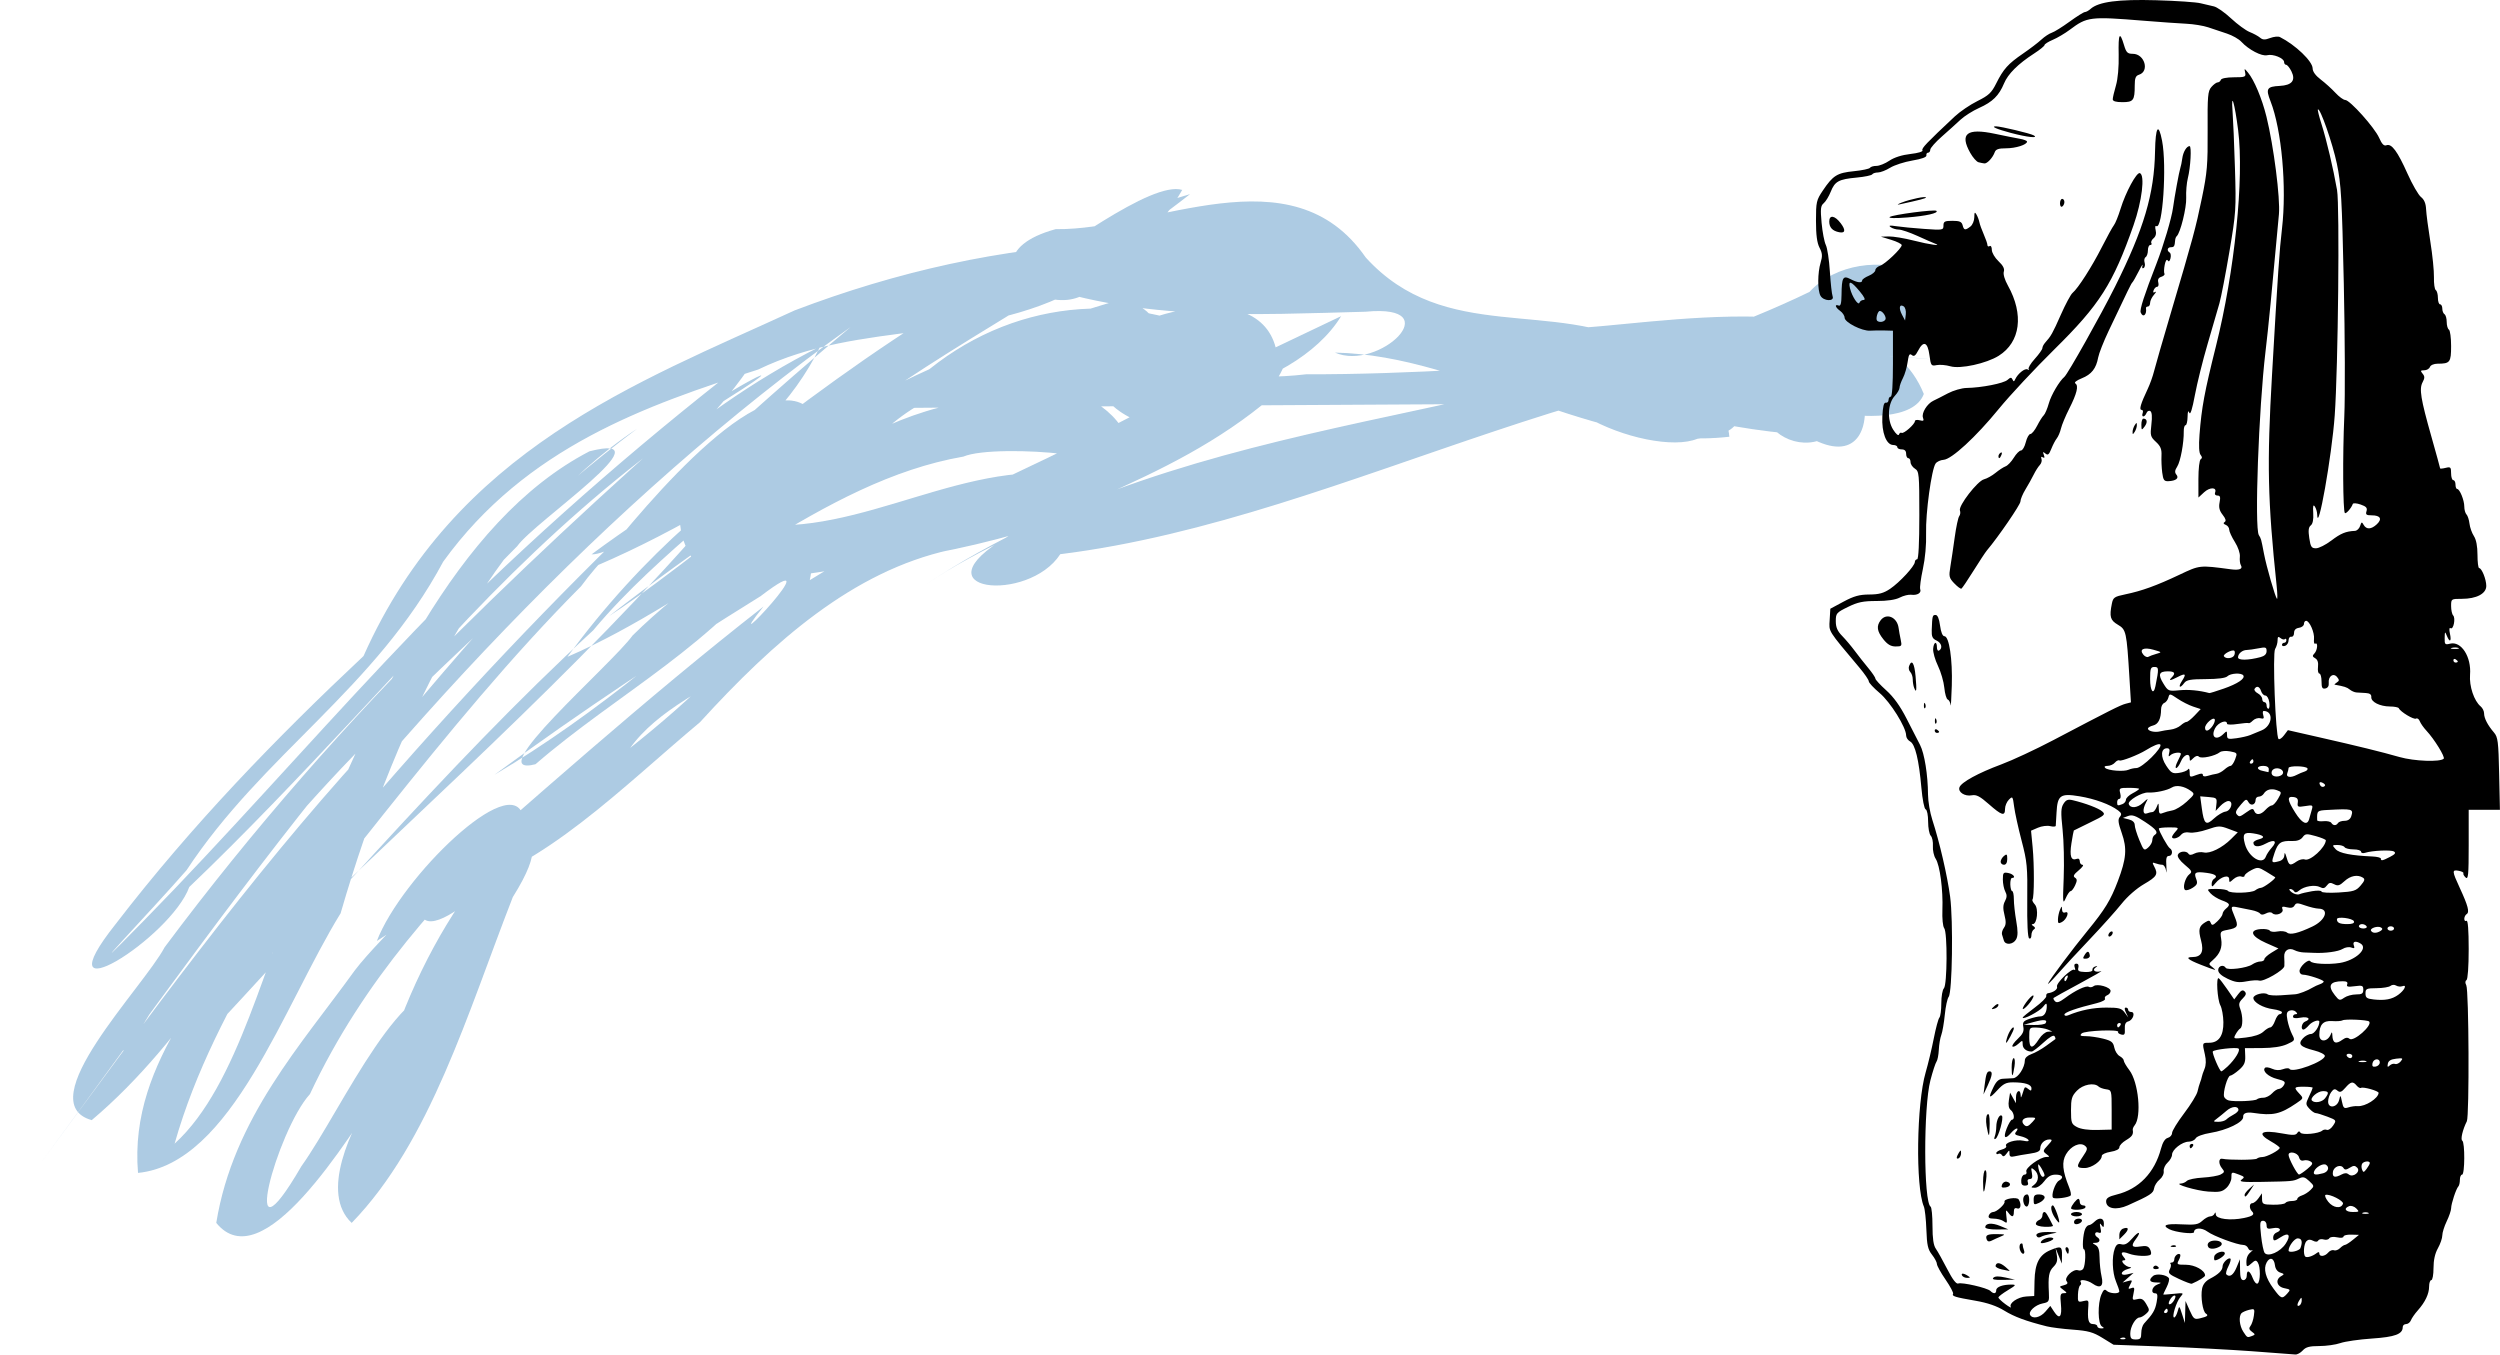 <?xml version="1.0" encoding="UTF-8" standalone="no"?>
<!-- Created with Inkscape (http://www.inkscape.org/) -->

<svg
   xmlns:dc="http://purl.org/dc/elements/1.1/"
   xmlns:cc="http://creativecommons.org/ns#"
   xmlns:rdf="http://www.w3.org/1999/02/22-rdf-syntax-ns#"
   xmlns:svg="http://www.w3.org/2000/svg"
   xmlns="http://www.w3.org/2000/svg"
   xmlns:sodipodi="http://sodipodi.sourceforge.net/DTD/sodipodi-0.dtd"
   xmlns:inkscape="http://www.inkscape.org/namespaces/inkscape"
   width="401.305mm"
   height="217.429mm"
   viewBox="0 0 401.305 217.429"
   version="1.1"
   id="svg9166"
   inkscape:version="0.92.1 r15371"
   sodipodi:docname="merlion.svg">
  <defs
     id="defs9160">
    <filter
       inkscape:collect="always"
       style="color-interpolation-filters:sRGB"
       id="filter9772"
       x="-0.023"
       width="1.045"
       y="-0.056"
       height="1.113">
      <feGaussianBlur
         inkscape:collect="always"
         stdDeviation="4.141"
         id="feGaussianBlur9774" />
    </filter>
  </defs>
  <sodipodi:namedview
     id="base"
     pagecolor="#ffffff"
     bordercolor="#666666"
     borderopacity="1.0"
     inkscape:pageopacity="0.0"
     inkscape:pageshadow="2"
     inkscape:zoom="0.20526726"
     inkscape:cx="1281.9705"
     inkscape:cy="296.84244"
     inkscape:document-units="mm"
     inkscape:current-layer="layer1"
     showgrid="false"
     inkscape:snap-global="false"
     fit-margin-top="0"
     fit-margin-left="0"
     fit-margin-right="0"
     fit-margin-bottom="0"
     inkscape:window-width="1366"
     inkscape:window-height="706"
     inkscape:window-x="-8"
     inkscape:window-y="-8"
     inkscape:window-maximized="1" />
  <g
     inkscape:label="Layer 1"
     inkscape:groupmode="layer"
     id="layer1"
     transform="translate(358.824,-9.944)">
    <path
       style="opacity:0.655;fill:#3f85bc;fill-opacity:1;stroke:none;stroke-width:3.313;stroke-linecap:round;stroke-linejoin:bevel;stroke-miterlimit:4;stroke-dasharray:none;stroke-dashoffset:1.212;stroke-opacity:1;paint-order:stroke fill markers;filter:url(#filter9772)"
       d="m -62.66,69.716 c -5.968,15.054 -33.776,2.386 -12.663,-7.265 16.155,-9.327 24.546,22.965 1.976,12.928 -21.844,-1.214 -43.948,-5.114 -63.664,-14.972 15.077,-1.62 44.235,1.951 46.042,15.263 -31.323,2.618 -60.356,-13.735 -91.353,-14.186 10.072,3.241 26.684,-8.27 7.071,-6.892 -25.623,0.484 -51.699,1.605 -76.7,-4.711 -20.626,-2.709 33.243,-12.191 10.321,0.701 -23.702,9.555 -50.252,5.301 -74.292,13.755 -25.821,6.007 -53.782,13.077 -72.958,32.391 -15.846,21.554 -41.674,32.375 -59.465,52.039 -7.473,6.269 -28.409,22.263 -9.865,8.492 37.764,-28.051 72.7,-60.363 114.256,-82.95 -33.348,16.126 -55.381,48.225 -68.699,81.719 -13.213,15.573 -25.182,42.179 -46.924,43.774 -2.246,-19.322 18.723,-32.907 29.05,-47.366 5.576,-6.111 30.798,-32.158 14.673,-14.474 -16.633,19.048 -32.605,39.529 -54.449,52.941 -14.51,-2.98 11.927,-22.326 16.894,-29.156 40.994,-39.979 88.312,-73.035 138.234,-100.876 -15.454,18.148 -38.432,27.213 -56.774,41.963 -31.261,21.025 -62.603,43.082 -86.777,72.355 51.284,-39.486 94.806,-92.003 157.17,-114.733 -13.152,19.481 -38.961,24.128 -55.397,40.429 -32.126,23.484 -59.436,52.672 -90.115,77.896 0.449,-6.01 25.077,-19.183 35.224,-27.617 36.256,-25.164 73.421,-49.539 105.406,-80.174 -11.983,10.551 -42.322,24.792 -48.075,24.51 31.353,-16.942 65.832,-27.332 96.509,-45.661 11.774,-5.434 33.211,-17.365 40.298,-15.785 -15.589,19.841 -44.031,16.685 -63.663,30.231 -12.161,6.775 -42.717,11.411 -41.164,25.368 25.891,4.756 50.542,-9.503 76.552,-7.714 24.469,-2.614 -14.754,-5.31 -22.413,-2.92 -32.886,4.154 -60.575,24.02 -91.714,33.762 34.458,-34.265 82.077,-50.576 128.658,-60.34 23.041,5.695 -14.239,18.349 -23.193,16.975 -6.729,2.482 -34.866,-3.499 -14.317,-6.869 26.684,-3.383 53.187,4.922 79.965,2.595 48.414,0.096 96.785,-5.593 145.198,-2.497 -69.412,-5.363 -134.001,26.658 -202.158,32.832 -7.434,8.368 -33.941,6.355 -12.189,-2.967 20.815,-12.218 41.995,-24.376 65.199,-31.48 -5.712,18.127 -47.572,17.122 -45.562,0.278 10.729,-7.464 44.443,-13.652 42.934,3.66 -22.695,15.746 -51.014,18.971 -75.971,29.793 -22.413,3.596 -40.772,15.395 -57.867,29.048 -18.054,10.986 -36.188,24.577 -57.095,28.497 5.757,-7.681 27.641,-15.139 13.748,0.981 -10.444,19.457 -19.11,41.285 -37.329,54.947 -14.602,-10.019 27.273,-42.569 7.635,-23.505 -8.964,9.985 -28.371,33.022 -39,23.503 3.925,-17.64 19.77,-30.119 32.005,-42.493 5.811,-5.678 28.02,-20.842 24.351,-17.998 -6.629,4.587 -28.624,17.863 -9.961,6.23 26.607,-16.834 52.965,-34.101 80.352,-49.66 -11.681,10.576 17.172,-11.677 -0.625,-1.774 -20.859,9.421 -41.501,19.357 -61.691,30.141 23.756,-10.234 45.763,-23.991 67.346,-38.133 -16.222,16.289 -38.661,24.27 -57.838,36.349 -13.147,2.444 17.579,-16.753 22.509,-21.718 12.182,-8.688 26.205,-15.765 41.387,-16.614 3.367,22.558 -31.493,22.616 -43.31,37.078 -18.638,11.186 -37.642,21.809 -57.325,31.053 5.677,-10.767 31.336,-28.906 33.865,-21.029 -18.69,13.333 -36.802,27.337 -49.373,46.854 -7.649,6.11 -16.938,30.911 -1.968,12.155 9.689,-9.904 23.735,-33.616 35.997,-29.756 -0.97,9.426 -15.058,34.38 -21.298,27.781 5.368,-25.271 22.177,-47.912 44.951,-60.16 -5.759,8.432 -31.502,27.18 -32.208,18.674 27.754,-17.262 59.371,-29.022 83.184,-52.086 26.722,-12.785 55.406,-20.877 83.058,-31.429 15.706,-5.472 31.437,-10.876 47.141,-16.355 -10.88,13.054 -48.529,19.296 -52.308,6.237 9.697,-3.155 44.083,-7.012 36.339,7.337 -24.677,15.297 -54.313,19.094 -80.256,31.667 64.32,-30.869 138.155,-25.903 204.722,-49.331 12.287,-9.781 43.465,-2.789 20.461,10.287 -21.618,6.192 -38.092,6.179 -60.33,8.467 -57.768,0.246 -115.536,0.447 -173.303,0.829 18.841,-15.822 45.584,-20.213 69.108,-14.202 -22.322,11.322 -49.984,3.661 -71.101,18.602 -21.597,8.87 -42.58,19.207 -62.906,30.688 29.795,-14.261 57.634,-36.866 92.305,-36.616 17.809,-7.566 44.34,11.093 16.254,19.151 -24.847,7.351 -51.036,8.684 -76.537,11.992 -15.01,1.775 -23.555,-16.619 -5.124,-20.289 33.882,-19.41 69.197,-37.232 107.677,-45.392 -26.196,14.996 -54.989,24.746 -81.396,39.381 -18.199,8.774 -36.645,17.219 -55.966,23.241 12.141,-11.128 40.206,-35.506 50.348,-25.492 -15.748,13.888 -35.35,22.605 -51.256,36.436 -34.728,23.258 -66.209,50.868 -99.437,76.054 -9.48,1.155 16.869,-17.997 21.364,-23.842 42.428,-38.814 88.659,-73.455 137.752,-103.39 -56.305,29.335 -106.695,68.914 -151.934,113.19 -5.074,6.096 -29.306,16.203 -15.192,0.615 38.048,-35.869 80.614,-66.76 124.425,-95.174 7.216,-5.306 35.628,-16.373 14.002,-6.476 -62.645,29.252 -110.319,80.756 -158.683,128.594 24.106,-23.857 48.137,-47.927 74.686,-69.107 -12.211,23.6 -34.199,41.194 -43.921,66.075 14.978,-9.911 20.853,-31.404 30.664,-46.755 15.675,-27.689 34.254,-58.212 65.433,-69.987 18.718,-3.479 -12.85,11.916 -16.727,15.989 -25.61,18.775 -49.9,39.358 -75.966,57.473 -4.312,8.635 -34.731,22.453 -17.043,6.24 17.716,-16.766 37.285,-31.438 57.402,-45.179 21.317,-34.893 63.519,-46.096 99.872,-58.286 23.664,-6.56 48.081,-10.548 72.64,-11.301 -1.052,20.103 -39.985,3.159 -12.192,-2.396 22.933,0.224 54.602,-13.351 71.827,4.775 18.302,14.677 43.511,6.912 64.28,14.983 9.519,0.234 36.217,13.886 12.534,15.589 -10.949,3.279 -47.655,-7.13 -31.117,-18.544 20.483,-0.425 72.736,-8.667 83.574,10.988 -4.54,8.815 -46.486,-1.101 -26.956,0.534 3.403,0.303 6.802,0.78 10.228,0.715 z"
       id="path9741"
       inkscape:connector-curvature="0"
       transform="matrix(0.693,0,0,0.952,-18.182,8.011)"
       sodipodi:nodetypes="cccccccccccccccccccccccccccccccccccccccccccccccccccccccccccccccccccccccccccccccccccccccccccccccccccccccccccccccccccccccc" />
    <path
       style="fill:#000000;stroke-width:0.353"
       d="m 2.721,226.85 c -3.492,-0.255 -9.932,-0.595 -14.31,-0.755 l -7.96,-0.291 -1.79,-1.101 c -1.494,-0.919 -2.278,-1.138 -4.74,-1.32 -1.623,-0.12 -3.506,-0.359 -4.185,-0.529 -3.351,-0.843 -5.212,-1.531 -6.834,-2.529 -1.209,-0.744 -2.685,-1.25 -4.616,-1.584 -3.296,-0.569 -3.827,-0.733 -3.595,-1.109 0.094,-0.151 -0.452,-1.181 -1.212,-2.287 -0.76,-1.106 -1.383,-2.232 -1.383,-2.502 0,-0.27 -0.357,-0.944 -0.794,-1.499 -0.656,-0.834 -0.812,-1.53 -0.899,-4.016 -0.058,-1.654 -0.241,-3.325 -0.407,-3.713 -1.349,-3.152 -1.17,-16.519 0.289,-21.519 0.396,-1.358 0.985,-3.819 1.308,-5.468 0.323,-1.649 0.727,-3.149 0.898,-3.334 0.171,-0.184 0.31,-1.224 0.31,-2.311 0,-1.087 0.185,-2.161 0.412,-2.388 0.542,-0.542 0.586,-9 0.05,-9.663 -0.217,-0.268 -0.341,-1.544 -0.287,-2.943 0.123,-3.179 -0.401,-7.16 -1.078,-8.194 -0.292,-0.445 -0.493,-1.363 -0.448,-2.039 0.045,-0.676 -0.108,-1.42 -0.342,-1.654 -0.234,-0.234 -0.425,-1.253 -0.425,-2.265 0,-1.042 -0.171,-1.897 -0.394,-1.972 -0.224,-0.075 -0.52,-1.573 -0.687,-3.469 -0.392,-4.472 -1.006,-7.001 -1.803,-7.427 -0.354,-0.19 -0.644,-0.622 -0.644,-0.961 0,-1.31 -2.531,-5.366 -4.256,-6.82 -0.958,-0.808 -1.741,-1.651 -1.741,-1.875 0,-0.224 -0.675,-1.211 -1.499,-2.193 -5.165,-6.154 -4.893,-5.716 -4.779,-7.666 l 0.105,-1.794 2.117,-1.137 c 1.664,-0.893 2.548,-1.139 4.129,-1.147 1.564,-0.008 2.311,-0.211 3.351,-0.912 1.536,-1.036 3.947,-3.648 3.969,-4.301 0.008,-0.243 0.174,-0.441 0.368,-0.441 0.223,0 0.353,-2.586 0.353,-7.053 0,-6.671 -0.038,-7.076 -0.706,-7.493 -0.388,-0.242 -0.706,-0.72 -0.706,-1.061 0,-0.341 -0.159,-0.621 -0.353,-0.621 -0.194,0 -0.353,-0.318 -0.353,-0.706 0,-0.47 -0.235,-0.706 -0.706,-0.706 -0.388,0 -0.706,-0.159 -0.706,-0.353 0,-0.194 -0.292,-0.353 -0.65,-0.353 -1.12,0 -1.884,-1.995 -1.756,-4.586 0.079,-1.6 0.246,-2.266 0.554,-2.205 0.243,0.049 0.441,-0.15 0.441,-0.441 0,-0.291 0.159,-0.529 0.353,-0.529 0.22,0 0.353,-1.999 0.353,-5.292 v -5.292 l -1.323,-0.037 c -0.728,-0.021 -1.78,-0.006 -2.34,0.031 -1.302,0.088 -4.099,-1.337 -4.099,-2.088 0,-0.315 -0.318,-0.801 -0.706,-1.081 -0.786,-0.567 -0.953,-1.131 -0.256,-0.864 0.329,0.126 0.455,-0.337 0.471,-1.72 0.031,-2.81 0.229,-3.155 1.445,-2.521 1.117,0.583 1.868,0.666 1.868,0.209 0,-0.17 0.476,-0.507 1.058,-0.748 0.582,-0.241 1.058,-0.647 1.058,-0.901 0,-0.254 0.333,-0.568 0.74,-0.698 0.823,-0.261 3.493,-2.799 3.493,-3.32 0,-0.183 -0.754,-0.563 -1.676,-0.845 l -1.676,-0.513 1.266,-0.037 c 0.697,-0.02 2.508,0.281 4.025,0.669 2.567,0.657 4.705,0.949 3.351,0.458 -0.291,-0.106 -1.532,-0.649 -2.759,-1.207 -1.226,-0.558 -2.576,-1.017 -2.999,-1.02 -0.423,-0.003 -1.007,-0.175 -1.298,-0.382 -0.394,-0.281 -0.17,-0.322 0.882,-0.16 0.776,0.119 2.8,0.314 4.498,0.434 2.99,0.211 3.087,0.194 3.087,-0.54 0,-0.652 0.202,-0.758 1.444,-0.758 1.147,0 1.482,0.145 1.629,0.706 0.215,0.821 0.407,0.854 1.249,0.214 0.34,-0.258 0.622,-0.927 0.628,-1.488 0.009,-0.821 0.077,-0.906 0.349,-0.44 0.186,0.319 0.396,0.874 0.467,1.235 0.071,0.36 0.39,1.245 0.709,1.967 0.319,0.721 0.581,1.485 0.581,1.697 0,0.212 0.159,0.287 0.353,0.167 0.196,-0.121 0.353,0.144 0.353,0.598 0,0.451 0.478,1.267 1.069,1.825 0.743,0.701 1.004,1.215 0.856,1.682 -0.127,0.399 0.139,1.303 0.652,2.22 2.597,4.647 2.019,9.089 -1.468,11.278 -1.981,1.243 -6.165,2.156 -7.756,1.692 -0.71,-0.207 -1.704,-0.293 -2.211,-0.191 -0.874,0.176 -0.932,0.095 -1.159,-1.61 -0.278,-2.099 -0.959,-2.366 -1.814,-0.712 -0.428,0.827 -0.669,0.993 -1.019,0.703 -0.361,-0.299 -0.503,-0.056 -0.667,1.137 -0.114,0.835 -0.453,1.987 -0.752,2.561 -0.299,0.573 -0.545,1.271 -0.546,1.549 -10e-4,0.279 -0.342,0.869 -0.758,1.311 -1.135,1.208 -1.265,3.835 -0.268,5.414 0.447,0.708 0.844,1.046 0.932,0.792 0.084,-0.244 0.278,-0.366 0.431,-0.271 0.327,0.202 2.131,-1.39 2.131,-1.882 0,-0.185 0.344,-0.247 0.765,-0.137 0.615,0.161 0.719,0.081 0.533,-0.404 -0.28,-0.73 0.659,-2.265 1.674,-2.735 0.403,-0.186 1.446,-0.718 2.32,-1.182 0.873,-0.463 2.223,-0.853 2.999,-0.866 2.407,-0.04 5.96,-0.74 6.574,-1.296 0.47,-0.425 0.627,-0.438 0.798,-0.067 0.173,0.375 0.255,0.371 0.433,-0.023 0.417,-0.917 1.57,-1.833 1.997,-1.588 0.235,0.135 0.312,0.117 0.17,-0.04 -0.142,-0.157 0.295,-0.897 0.97,-1.645 0.676,-0.748 1.228,-1.529 1.228,-1.737 0,-0.207 0.198,-0.598 0.441,-0.869 0.952,-1.061 1.2,-1.502 2.515,-4.476 0.749,-1.693 1.597,-3.274 1.886,-3.514 0.89,-0.738 3.104,-4.198 4.7,-7.343 0.837,-1.649 1.71,-3.237 1.94,-3.528 0.23,-0.291 0.709,-1.47 1.063,-2.621 0.826,-2.681 2.578,-5.922 3.102,-5.739 0.851,0.298 0.343,4.498 -1.01,8.353 -3.308,9.424 -5.442,12.771 -12.712,19.938 -3.149,3.104 -7.166,7.408 -8.926,9.564 -3.675,4.501 -7.573,8.092 -8.867,8.168 -0.481,0.028 -1.052,0.293 -1.267,0.588 -0.652,0.891 -1.627,8.007 -1.532,11.17 0.055,1.813 -0.145,4.052 -0.515,5.759 -0.332,1.536 -0.525,2.999 -0.428,3.252 0.227,0.591 -0.463,1.017 -1.444,0.89 -0.423,-0.055 -1.248,0.149 -1.835,0.452 -0.689,0.356 -2.004,0.551 -3.721,0.551 -2.172,0 -3.01,0.174 -4.604,0.955 -1.847,0.906 -1.948,1.024 -1.948,2.281 0,0.986 0.261,1.593 1.019,2.368 0.56,0.573 1.469,1.65 2.02,2.393 0.551,0.743 1.521,1.975 2.156,2.738 0.635,0.763 1.155,1.532 1.155,1.71 0,0.178 0.788,1.032 1.75,1.897 1.191,1.071 2.234,2.521 3.263,4.54 0.832,1.632 1.807,3.534 2.166,4.227 0.705,1.361 1.257,4.806 1.275,7.964 0.006,1.084 0.318,2.909 0.693,4.057 1.148,3.517 2.412,8.978 2.858,12.342 0.51,3.845 0.342,15.342 -0.234,16.067 -0.214,0.269 -0.494,1.562 -0.622,2.874 -0.129,1.312 -0.381,2.772 -0.561,3.246 -0.18,0.473 -0.36,1.543 -0.4,2.377 -0.04,0.834 -0.208,1.695 -0.374,1.912 -0.165,0.218 -0.605,1.567 -0.978,2.999 -1.122,4.309 -1.095,19.576 0.035,20.274 0.165,0.102 0.301,1.491 0.301,3.085 0,2.041 0.161,3.129 0.544,3.676 0.299,0.427 1.121,1.898 1.825,3.268 0.85,1.653 1.442,2.429 1.76,2.307 0.613,-0.235 4.674,0.704 5.164,1.194 0.517,0.517 0.937,0.465 0.937,-0.116 0,-0.529 1.065,-0.919 2.469,-0.905 0.784,0.008 0.716,0.109 -0.617,0.913 -0.825,0.497 -1.499,1.017 -1.499,1.155 0,0.138 0.499,0.619 1.109,1.07 0.61,0.451 1.01,0.661 0.89,0.466 -0.369,-0.597 1.104,-1.61 2.461,-1.693 l 1.286,-0.078 0.05,-2.425 c 0.058,-2.823 0.768,-4.196 2.555,-4.943 1.688,-0.705 1.882,-0.617 1.853,0.842 l -0.027,1.323 -0.499,-1.235 -0.499,-1.235 0.196,1.124 c 0.147,0.843 0.014,1.306 -0.532,1.852 -0.745,0.745 -0.884,1.525 -0.744,4.171 0.075,1.414 0.017,1.514 -0.993,1.716 -1.212,0.242 -2.353,1.31 -2.004,1.875 0.414,0.669 1.616,0.397 2.431,-0.55 l 0.796,-0.925 0.614,0.937 c 0.862,1.316 1.289,0.839 1.088,-1.214 -0.148,-1.505 -0.083,-1.753 0.455,-1.763 0.57,-0.01 0.563,-0.06 -0.073,-0.541 -0.692,-0.523 -0.691,-0.532 0.096,-0.737 0.576,-0.151 0.698,-0.327 0.44,-0.637 -0.474,-0.571 1.074,-2.057 1.838,-1.764 0.302,0.116 0.677,0.002 0.835,-0.253 0.358,-0.579 0.441,-3.113 0.102,-3.113 -0.31,0 -0.162,-2.421 0.199,-3.263 0.146,-0.34 0.418,-0.617 0.605,-0.617 0.187,0 0.578,-0.238 0.869,-0.529 0.782,-0.782 1.538,-0.651 1.532,0.265 -0.004,0.658 -0.07,0.703 -0.381,0.265 -0.29,-0.408 -0.328,-0.31 -0.167,0.432 0.166,0.761 0.099,0.918 -0.324,0.756 -0.59,-0.226 -0.741,0.406 -0.181,0.753 0.565,0.349 0.407,0.881 -0.265,0.893 -0.588,0.01 -0.588,0.028 0,0.37 0.447,0.26 0.62,0.817 0.626,2.018 0.005,0.912 0.149,2.264 0.321,3.004 0.371,1.598 -0.185,2.041 -1.45,1.155 -0.862,-0.604 -2.226,-0.771 -1.893,-0.232 0.112,0.181 0.068,0.412 -0.098,0.514 -0.165,0.102 -0.323,0.764 -0.349,1.471 -0.045,1.209 0.005,1.272 0.849,1.06 0.811,-0.203 0.889,-0.131 0.819,0.758 -0.174,2.207 0.006,2.923 0.734,2.923 0.388,0 0.706,0.159 0.706,0.353 0,0.194 0.278,0.35 0.617,0.347 0.51,-0.004 0.529,-0.061 0.107,-0.328 -0.641,-0.406 -0.688,-3.647 -0.073,-5.104 0.329,-0.781 0.532,-0.929 0.844,-0.617 0.478,0.478 2.033,0.555 2.033,0.101 0,-0.17 -0.238,-0.88 -0.529,-1.576 -0.599,-1.433 -0.693,-3.987 -0.196,-5.295 0.253,-0.665 0.514,-0.83 1.081,-0.681 0.552,0.144 1.016,-0.117 1.769,-0.998 1.038,-1.214 1.455,-1.053 0.509,0.197 -0.807,1.067 -0.621,1.365 0.716,1.148 0.962,-0.156 1.309,-0.06 1.575,0.437 0.187,0.35 0.241,0.737 0.118,0.86 -0.346,0.346 -2.424,0.263 -3.483,-0.14 -1.131,-0.43 -1.482,-0.215 -0.863,0.531 0.353,0.425 0.354,0.538 0.007,0.538 -0.676,0 0.296,1.05 1.013,1.093 0.317,0.019 0.191,0.142 -0.282,0.274 -1.28,0.358 -1.421,1.197 -0.149,0.888 l 1.005,-0.244 -0.882,0.777 -0.882,0.777 0.824,-0.228 c 0.763,-0.211 0.793,-0.17 0.4,0.564 -0.37,0.692 -0.348,0.763 0.174,0.563 0.512,-0.196 0.563,-0.069 0.355,0.876 -0.227,1.036 -0.189,1.092 0.608,0.892 0.678,-0.17 0.971,-0.011 1.442,0.787 0.557,0.943 0.554,1.033 -0.046,1.577 -0.35,0.317 -0.814,0.577 -1.03,0.577 -0.626,0 -1.492,1.478 -1.492,2.548 0,0.81 0.153,0.98 0.882,0.98 0.74,0 0.882,-0.166 0.882,-1.033 0,-0.568 0.198,-1.248 0.441,-1.51 1.428,-1.546 1.793,-2.165 2.027,-3.444 0.2,-1.093 0.149,-1.421 -0.222,-1.421 -0.784,0 -0.549,-1.054 0.312,-1.4 0.763,-0.307 0.756,-0.32 -0.176,-0.341 -1.065,-0.025 -1.241,-0.416 -0.475,-1.053 0.52,-0.431 2.186,-0.189 2.53,0.368 0.108,0.175 -0.052,0.817 -0.356,1.426 -0.304,0.609 -0.553,1.144 -0.553,1.187 0,0.043 0.754,-0.004 1.676,-0.104 1.62,-0.177 1.656,-0.161 1.093,0.484 -0.665,0.762 -1.447,3.313 -1.015,3.313 0.157,0 0.406,-0.437 0.553,-0.97 0.267,-0.969 0.268,-0.968 0.717,0.441 l 0.449,1.411 0.052,-1.764 0.052,-1.764 0.67,1.509 c 0.612,1.378 0.755,1.488 1.651,1.273 1.216,-0.292 1.418,-0.459 0.937,-0.773 -0.501,-0.327 -0.857,-2.707 -0.598,-4.002 0.137,-0.683 0.577,-1.228 1.289,-1.596 1.366,-0.707 1.999,-1.335 1.999,-1.987 0,-0.579 0.973,-1.506 1.269,-1.21 0.107,0.107 -0.05,0.665 -0.347,1.24 -0.298,0.576 -0.442,1.146 -0.32,1.268 0.529,0.529 1.125,0.128 1.635,-1.102 l 0.549,-1.323 0.018,1.676 c 0.013,1.246 0.154,1.676 0.547,1.676 0.294,0 0.529,-0.314 0.529,-0.706 0,-1.051 0.495,-0.853 0.963,0.385 0.23,0.61 0.575,0.989 0.783,0.861 0.456,-0.282 0.481,-2.643 0.035,-3.349 -0.279,-0.441 -0.431,-0.42 -1.053,0.143 -0.559,0.506 -0.737,0.543 -0.769,0.162 -0.081,-0.965 0.113,-1.529 0.691,-2.006 0.322,-0.265 0.403,-0.392 0.181,-0.282 -0.222,0.11 -0.495,-0.037 -0.606,-0.327 -0.111,-0.29 -0.45,-0.527 -0.754,-0.527 -0.976,0 -4.804,-1.42 -5.787,-2.148 -0.925,-0.684 -2.15,-0.632 -2.15,0.09 0,0.385 -3.007,0.029 -3.969,-0.47 -1.238,-0.642 -0.56,-0.912 1.961,-0.78 2.206,0.115 2.688,0.032 3.337,-0.572 0.417,-0.389 0.99,-0.707 1.273,-0.707 0.283,0 0.595,-0.198 0.692,-0.441 0.112,-0.278 0.188,-0.227 0.206,0.139 0.035,0.727 2.362,1.015 4.526,0.56 1.452,-0.305 1.766,-0.579 1.254,-1.091 -0.444,-0.444 -0.407,-1.283 0.057,-1.283 0.25,0 0.704,-0.357 1.009,-0.794 l 0.554,-0.794 0.018,0.903 c 0.017,0.842 0.137,0.905 1.787,0.929 0.973,0.015 1.855,-0.114 1.961,-0.285 0.106,-0.172 0.58,-0.312 1.054,-0.312 0.474,0 0.861,-0.148 0.861,-0.329 0,-0.181 0.333,-0.435 0.74,-0.564 0.407,-0.129 1.028,-0.523 1.379,-0.874 0.617,-0.617 0.61,-0.667 -0.21,-1.437 -0.705,-0.662 -0.984,-0.732 -1.644,-0.412 -0.93,0.451 -1.037,0.46 -6.004,0.549 -3.06,0.055 -3.684,-0.016 -3.211,-0.362 0.526,-0.385 0.487,-0.468 -0.37,-0.794 -1.276,-0.485 -1.264,-0.49 -1.264,0.504 0,0.478 -0.357,1.203 -0.794,1.612 -0.671,0.629 -1.12,0.721 -2.91,0.595 -1.906,-0.134 -5.718,-1.258 -4.392,-1.295 0.301,-0.009 0.732,-0.2 0.957,-0.426 0.226,-0.226 1.378,-0.463 2.561,-0.528 1.183,-0.065 2.471,-0.289 2.864,-0.499 0.623,-0.334 0.651,-0.457 0.221,-0.971 -0.606,-0.724 -0.58,-1.683 0.041,-1.549 1.051,0.227 5.317,0.21 5.55,-0.023 0.139,-0.139 0.531,-0.252 0.871,-0.252 0.697,0 2.786,-1.106 2.79,-1.477 10e-4,-0.133 -0.633,-0.599 -1.409,-1.035 -2.371,-1.332 -1.578,-1.907 1.772,-1.284 1.729,0.321 2.217,0.31 2.443,-0.056 0.199,-0.323 0.354,-0.342 0.525,-0.066 0.26,0.42 2.96,0.164 3.505,-0.333 0.169,-0.154 0.503,-0.205 0.742,-0.114 0.239,0.092 0.687,-0.22 0.997,-0.692 0.556,-0.848 0.544,-0.866 -0.93,-1.429 -0.821,-0.314 -1.661,-0.57 -1.867,-0.57 -0.206,0 -0.665,-0.321 -1.02,-0.713 -0.611,-0.675 -0.614,-0.779 -0.055,-1.952 0.325,-0.681 0.591,-1.313 0.591,-1.403 0,-0.09 -0.635,-0.164 -1.411,-0.164 -1.609,0 -1.674,0.1 -0.724,1.119 0.685,0.735 0.683,0.74 -0.5,1.542 -2.59,1.758 -3.744,2.016 -6.889,1.54 -1.119,-0.169 -1.684,0.055 -1.636,0.649 0.066,0.83 -2.595,2.127 -5.254,2.559 -1.195,0.194 -2.197,0.564 -2.37,0.873 -0.165,0.295 -0.668,0.536 -1.117,0.536 -1.044,0 -2.676,1.273 -2.676,2.088 0,0.344 -0.324,0.919 -0.721,1.278 -0.397,0.359 -0.674,0.979 -0.617,1.378 0.06,0.415 -0.225,0.992 -0.666,1.349 -0.424,0.343 -0.821,0.978 -0.882,1.411 -0.111,0.781 -0.615,1.106 -4.21,2.719 -1.872,0.84 -3.486,0.54 -3.486,-0.647 0,-0.509 0.407,-0.773 1.676,-1.085 3.58,-0.881 6.1,-3.489 7.136,-7.383 0.269,-1.01 0.643,-1.6 1.091,-1.717 0.375,-0.098 0.681,-0.449 0.681,-0.781 0,-0.332 0.874,-1.756 1.942,-3.166 1.068,-1.409 2.034,-2.985 2.146,-3.501 0.113,-0.516 0.301,-1.177 0.42,-1.468 0.118,-0.291 0.239,-0.688 0.268,-0.882 0.029,-0.194 0.225,-0.768 0.435,-1.276 0.249,-0.604 0.271,-1.397 0.063,-2.293 -0.444,-1.913 -0.449,-1.899 0.669,-1.899 1.55,0 2.329,-1.122 2.298,-3.306 -0.015,-1.015 -0.235,-2.235 -0.49,-2.71 -0.486,-0.907 -0.707,-4.617 -0.258,-4.34 0.143,0.088 0.761,0.889 1.373,1.779 l 1.113,1.618 0.636,-0.842 c 0.48,-0.635 0.736,-0.742 1.043,-0.436 0.307,0.306 0.227,0.586 -0.327,1.14 -0.599,0.599 -0.671,0.903 -0.388,1.646 0.447,1.177 0.445,2.879 -0.004,3.157 -0.193,0.119 -0.529,0.55 -0.747,0.956 -0.387,0.722 -0.349,0.734 1.664,0.497 1.299,-0.153 2.332,-0.498 2.798,-0.935 0.406,-0.381 0.911,-0.693 1.122,-0.693 0.211,0 0.55,-0.476 0.753,-1.058 0.203,-0.582 0.536,-1.058 0.74,-1.058 0.204,0 0.371,-0.138 0.371,-0.306 0,-0.168 -0.641,-0.392 -1.425,-0.497 -1.621,-0.217 -3.162,-1.099 -3.162,-1.809 0,-0.55 1.764,-0.992 2.293,-0.574 0.194,0.153 1.147,0.22 2.117,0.149 0.97,-0.071 2.002,-0.144 2.293,-0.161 0.577,-0.034 1.984,-0.575 2.822,-1.085 0.291,-0.177 0.807,-0.415 1.147,-0.529 0.34,-0.114 0.617,-0.309 0.617,-0.433 10e-6,-0.261 -2.553,-1.103 -3.346,-1.103 -0.294,0 -0.535,-0.259 -0.535,-0.576 0,-0.723 1.46,-2.033 1.747,-1.568 0.253,0.41 2.852,0.557 4.699,0.267 2.532,-0.398 4.621,-2.314 3.381,-3.1 -0.797,-0.505 -1.358,-0.365 -1.112,0.276 0.177,0.46 0.086,0.536 -0.414,0.345 -0.353,-0.135 -0.974,-0.035 -1.384,0.225 -0.676,0.428 -2.824,0.72 -4.625,0.629 -0.388,-0.02 -1.1,-0.048 -1.583,-0.062 -0.482,-0.015 -1.146,-0.17 -1.474,-0.346 -0.939,-0.503 -1.757,0.004 -1.691,1.047 0.033,0.508 0.042,1.177 0.022,1.485 -0.044,0.656 -3.389,2.58 -4.047,2.328 -0.246,-0.095 -1.152,-0.039 -2.012,0.123 -1.264,0.238 -1.851,0.158 -3.063,-0.42 -0.991,-0.473 -1.499,-0.943 -1.499,-1.389 0,-0.68 0.854,-0.938 1.208,-0.364 0.27,0.437 3.413,0.04 4.25,-0.537 0.383,-0.263 0.978,-0.479 1.323,-0.479 0.345,0 0.627,-0.161 0.627,-0.358 0,-0.197 0.509,-0.667 1.131,-1.046 l 1.131,-0.688 -2.013,-0.89 c -2.396,-1.06 -2.762,-2.08 -0.797,-2.22 0.668,-0.048 1.309,0.066 1.424,0.253 0.115,0.187 0.679,0.246 1.254,0.131 0.574,-0.115 1.255,-0.034 1.513,0.18 0.502,0.417 1.781,0.111 4.072,-0.974 2.12,-1.004 2.756,-2.836 0.996,-2.871 -0.425,-0.008 -1.405,-0.241 -2.178,-0.516 -1.224,-0.436 -1.442,-0.434 -1.694,0.018 -0.199,0.355 -0.579,0.445 -1.211,0.286 -0.74,-0.186 -0.88,-0.123 -0.711,0.316 0.243,0.633 -1.115,1.148 -1.641,0.622 -0.198,-0.198 -0.597,-0.179 -1.021,0.048 -0.442,0.236 -0.777,0.248 -0.916,0.032 -0.121,-0.187 -0.736,-0.442 -1.366,-0.566 -0.631,-0.124 -1.623,-0.323 -2.205,-0.442 -1.219,-0.249 -1.239,-0.193 -0.532,1.5 0.643,1.538 0.505,1.798 -1.107,2.101 -1.214,0.228 -1.253,0.283 -1.06,1.474 0.219,1.35 -0.182,2.371 -1.325,3.372 -0.736,0.645 -0.736,0.648 -0.033,1.194 0.747,0.58 0.577,0.541 -1.941,-0.444 -2.04,-0.798 -2.507,-1.22 -1.348,-1.22 1.463,0 1.908,-0.833 1.42,-2.658 -0.47,-1.758 -0.352,-2.288 0.649,-2.914 0.586,-0.366 0.742,-0.35 0.913,0.096 0.172,0.449 0.344,0.407 1.044,-0.257 0.461,-0.437 0.841,-0.973 0.844,-1.192 0.004,-0.219 0.244,-0.595 0.535,-0.837 0.774,-0.642 0.664,-0.868 -0.655,-1.345 -0.651,-0.236 -1.47,-0.744 -1.819,-1.129 -0.624,-0.69 -0.609,-0.701 0.987,-0.701 0.892,0 1.708,0.14 1.814,0.312 0.272,0.441 3.805,0.363 4.394,-0.097 0.269,-0.21 0.669,-0.384 0.889,-0.387 0.453,-0.006 2.511,-1.543 2.292,-1.713 -0.078,-0.061 -0.73,-0.463 -1.448,-0.895 -1.23,-0.74 -1.367,-0.753 -2.381,-0.229 -0.592,0.306 -1.076,0.706 -1.076,0.889 0,0.183 -0.244,0.239 -0.542,0.125 -0.298,-0.114 -0.854,0.074 -1.235,0.419 -0.648,0.586 -0.692,0.588 -0.692,0.019 0,-0.808 -1.352,-0.424 -2.197,0.624 -0.511,0.634 -0.611,0.66 -0.617,0.16 -0.004,-0.328 0.151,-0.695 0.345,-0.815 0.716,-0.443 0.314,-0.794 -1.131,-0.988 -1.836,-0.246 -2.103,-0.094 -1.697,0.973 0.265,0.698 0.171,0.939 -0.553,1.413 -0.48,0.314 -1.027,0.476 -1.217,0.359 -0.469,-0.29 -0.002,-2.011 0.687,-2.533 0.489,-0.37 0.397,-0.558 -0.748,-1.512 -0.806,-0.672 -1.231,-1.287 -1.109,-1.605 0.225,-0.587 1.381,-0.697 1.711,-0.163 0.144,0.234 0.462,0.223 0.936,-0.03 0.394,-0.211 1.073,-0.294 1.507,-0.185 0.975,0.245 2.973,-0.738 4.398,-2.163 l 1.066,-1.066 -1.484,-0.557 c -1.383,-0.519 -1.617,-0.511 -3.421,0.109 -1.065,0.366 -2.344,0.584 -2.842,0.484 -0.577,-0.115 -1.074,0.022 -1.37,0.378 -0.462,0.556 -1.436,0.775 -1.436,0.323 0,-0.13 0.263,-0.527 0.584,-0.882 0.558,-0.616 0.51,-0.645 -1.058,-0.645 -0.903,0 -1.642,0.086 -1.642,0.19 0,0.401 1.418,2.947 1.759,3.158 0.541,0.335 0.428,1.238 -0.155,1.238 -0.392,0 -0.485,0.392 -0.397,1.676 0.064,0.922 0.046,1.239 -0.039,0.706 -0.085,-0.534 -0.37,-0.97 -0.633,-0.97 -0.263,0 -0.748,-0.103 -1.077,-0.23 -0.513,-0.197 -0.542,-0.124 -0.205,0.506 0.665,1.243 0.445,1.622 -1.645,2.837 -1.203,0.699 -2.659,1.978 -3.605,3.166 -0.873,1.096 -3.176,3.664 -5.117,5.707 -1.941,2.042 -4.293,4.587 -5.227,5.654 -0.934,1.067 -1.582,1.702 -1.441,1.411 0.384,-0.793 3.884,-5.467 6.34,-8.467 2.783,-3.398 3.702,-4.901 4.853,-7.938 1.376,-3.629 1.508,-5.245 0.633,-7.732 -0.579,-1.644 -0.645,-2.196 -0.313,-2.596 0.337,-0.406 0.282,-0.614 -0.27,-1.034 -1.269,-0.964 -3.734,-1.868 -6.216,-2.277 -3.049,-0.504 -3.521,-0.171 -3.669,2.587 -0.055,1.034 -0.113,2.002 -0.128,2.151 -0.015,0.149 -0.419,0.173 -0.897,0.053 -0.478,-0.12 -1.364,-0.004 -1.969,0.258 l -1.1,0.476 0.256,2.646 c 0.275,2.843 0.259,8.128 -0.026,8.412 -0.095,0.095 0.075,0.448 0.379,0.784 0.627,0.692 0.373,3.147 -0.326,3.156 -0.243,0.003 -0.212,0.125 0.077,0.309 0.334,0.211 0.36,0.376 0.088,0.545 -0.215,0.133 -0.39,0.559 -0.39,0.947 0,0.394 -0.16,0.606 -0.363,0.481 -0.229,-0.142 -0.341,-2.391 -0.303,-6.106 0.055,-5.393 -0.021,-6.19 -0.911,-9.586 -0.534,-2.037 -1.072,-4.488 -1.196,-5.445 -0.215,-1.66 -0.254,-1.712 -0.843,-1.121 -0.34,0.341 -0.617,1.005 -0.617,1.477 0,1.224 -0.523,1.073 -2.589,-0.749 -1.441,-1.271 -2.014,-1.569 -2.747,-1.429 -1.13,0.216 -2.268,-0.531 -1.975,-1.296 0.312,-0.813 3.018,-2.291 6.699,-3.66 1.783,-0.663 5.547,-2.418 8.365,-3.9 9.15,-4.813 10.755,-5.621 11.613,-5.843 l 0.845,-0.219 -0.244,-3.988 c -0.451,-7.378 -0.519,-7.689 -1.853,-8.476 -1.229,-0.725 -1.386,-1.277 -0.964,-3.389 0.197,-0.987 0.394,-1.123 2.161,-1.489 2.659,-0.552 4.999,-1.399 8.672,-3.139 3.306,-1.566 3.206,-1.555 8.294,-0.876 1.355,0.181 1.946,-0.069 1.577,-0.666 -0.142,-0.229 -0.213,-0.839 -0.159,-1.357 0.057,-0.545 -0.282,-1.543 -0.807,-2.374 -0.498,-0.789 -0.905,-1.68 -0.905,-1.981 0,-0.301 -0.251,-0.644 -0.559,-0.762 -0.373,-0.143 -0.428,-0.295 -0.166,-0.457 0.267,-0.165 0.164,-0.533 -0.321,-1.151 -0.524,-0.666 -0.656,-1.199 -0.496,-2.001 0.171,-0.857 0.097,-1.093 -0.344,-1.093 -0.331,0 -0.486,-0.199 -0.377,-0.484 0.335,-0.874 -0.839,-0.901 -1.767,-0.041 l -0.91,0.843 V 86.849 c 0,-1.685 0.159,-3.059 0.37,-3.19 0.256,-0.158 0.25,-0.373 -0.018,-0.695 -0.251,-0.303 -0.313,-1.438 -0.175,-3.232 0.335,-4.363 0.8,-6.871 2.642,-14.23 3,-11.99 4.535,-26.915 3.562,-34.646 -0.54,-4.289 -1.156,-6.407 -0.903,-3.101 0.097,1.261 0.271,5.389 0.388,9.172 0.203,6.593 0.166,7.151 -0.89,13.406 -0.606,3.59 -1.326,7.32 -1.6,8.29 -0.274,0.97 -1.127,3.907 -1.897,6.526 -0.77,2.619 -1.689,6.321 -2.044,8.225 -0.421,2.264 -0.732,3.241 -0.897,2.822 -0.174,-0.441 -0.26,-0.228 -0.277,0.682 -0.014,0.728 -0.161,1.323 -0.327,1.323 -0.166,0 -0.295,0.437 -0.285,0.97 0.032,1.837 -0.527,4.852 -1.051,5.668 -0.392,0.61 -0.426,0.937 -0.132,1.292 0.472,0.568 -0.056,1 -1.289,1.053 -0.679,0.03 -0.83,-0.183 -0.985,-1.387 -0.101,-0.782 -0.153,-2.01 -0.117,-2.729 0.052,-1.018 -0.145,-1.502 -0.89,-2.192 -0.882,-0.818 -0.939,-1.032 -0.732,-2.791 0.148,-1.26 0.089,-1.989 -0.174,-2.152 -0.219,-0.135 -0.494,0.002 -0.61,0.305 -0.116,0.303 -0.348,0.552 -0.516,0.552 -0.167,0 -0.213,-0.238 -0.101,-0.529 0.112,-0.291 0.031,-0.529 -0.179,-0.529 -0.424,0 -0.141,-0.959 0.989,-3.351 0.367,-0.776 0.822,-2.046 1.012,-2.822 0.19,-0.776 1.402,-4.983 2.694,-9.349 3.591,-12.138 3.983,-13.587 5.004,-18.521 0.835,-4.037 0.944,-5.331 0.91,-10.813 -0.035,-5.55 0.031,-6.307 0.603,-6.967 0.353,-0.407 0.809,-0.741 1.012,-0.741 0.204,0 0.431,-0.182 0.505,-0.406 0.08,-0.24 0.937,-0.407 2.098,-0.41 1.803,-0.004 1.95,-0.064 1.808,-0.741 -0.154,-0.734 -0.152,-0.734 0.441,-0.031 1.001,1.185 2.255,4.178 2.977,7.1 1.158,4.688 2.233,13.105 2.001,15.654 -1.176,12.885 -1.691,18.149 -2.155,22.049 -1.094,9.184 -1.788,28.305 -1.069,29.458 0.368,0.591 0.359,0.556 0.827,2.998 0.394,2.055 1.81,6.974 2.081,7.232 0.102,0.097 0.078,-0.855 -0.054,-2.117 -1.441,-13.769 -1.567,-19.536 -0.738,-33.867 0.955,-16.529 1.186,-19.91 1.601,-23.46 0.777,-6.647 -0.053,-15.862 -1.841,-20.427 -0.796,-2.032 -0.599,-2.36 1.476,-2.467 1.973,-0.101 2.602,-0.889 1.874,-2.348 -0.285,-0.572 -0.666,-1.04 -0.846,-1.04 -0.18,0 -0.327,-0.199 -0.327,-0.443 0,-0.622 -1.785,-1.342 -2.72,-1.097 -0.856,0.224 -2.983,-0.888 -4.159,-2.173 -0.388,-0.424 -1.42,-1.008 -2.293,-1.297 -0.873,-0.289 -2.223,-0.741 -2.999,-1.004 -0.776,-0.263 -2.364,-0.523 -3.528,-0.578 -1.164,-0.055 -4.26,-0.273 -6.879,-0.486 -8.569,-0.695 -9.039,-0.637 -11.818,1.449 -0.776,0.583 -2.006,1.311 -2.734,1.618 -0.728,0.307 -1.323,0.684 -1.323,0.837 0,0.153 -0.754,0.766 -1.676,1.362 -2.59,1.676 -4.187,3.266 -4.828,4.805 -0.815,1.959 -1.837,2.964 -4.002,3.933 -1.025,0.459 -2.374,1.314 -2.999,1.901 -0.625,0.586 -1.969,1.799 -2.988,2.694 -1.019,0.895 -1.852,1.844 -1.852,2.108 0,0.264 -0.159,0.481 -0.353,0.481 -0.194,0 -0.313,0.194 -0.265,0.432 0.057,0.277 -0.749,0.573 -2.246,0.824 -1.284,0.216 -2.89,0.735 -3.569,1.155 -0.68,0.42 -1.565,0.764 -1.967,0.764 -0.402,0 -0.815,0.135 -0.917,0.301 -0.102,0.165 -1.222,0.397 -2.488,0.516 -2.9,0.271 -3.502,0.599 -4.174,2.28 -0.298,0.744 -0.804,1.571 -1.125,1.837 -0.492,0.408 -0.545,0.903 -0.339,3.155 0.134,1.469 0.441,3.068 0.681,3.553 0.24,0.485 0.532,2.401 0.648,4.257 0.116,1.856 0.314,3.642 0.44,3.969 0.339,0.884 -1.476,0.801 -1.952,-0.089 -0.48,-0.896 -0.466,-3.662 0.026,-5.305 0.319,-1.065 0.287,-1.509 -0.176,-2.405 -0.4,-0.774 -0.568,-2.048 -0.568,-4.315 0,-3.023 0.067,-3.317 1.11,-4.868 1.619,-2.409 2.288,-2.824 4.984,-3.093 1.314,-0.131 2.474,-0.376 2.578,-0.545 0.104,-0.169 0.57,-0.306 1.035,-0.306 0.465,0 1.398,-0.375 2.074,-0.834 0.776,-0.527 2.02,-0.923 3.376,-1.077 1.237,-0.14 2.058,-0.387 1.937,-0.584 -0.192,-0.31 0.617,-1.159 5.186,-5.443 0.828,-0.776 2.463,-1.887 3.635,-2.469 1.805,-0.897 2.265,-1.327 3.012,-2.822 1.165,-2.33 1.899,-3.147 4.307,-4.799 1.107,-0.759 2.435,-1.771 2.95,-2.249 0.515,-0.477 1.267,-0.972 1.67,-1.101 0.404,-0.128 1.688,-0.927 2.853,-1.775 1.166,-0.848 2.274,-1.542 2.462,-1.542 0.188,0 0.593,-0.224 0.9,-0.498 1.289,-1.154 4.46,-1.574 10.554,-1.399 3.233,0.093 6.433,0.311 7.112,0.486 0.679,0.175 1.637,0.4 2.129,0.5 0.492,0.1 1.736,0.967 2.764,1.927 1.028,0.96 2.372,1.944 2.986,2.187 0.614,0.243 1.365,0.651 1.668,0.907 0.432,0.365 0.781,0.379 1.624,0.061 0.59,-0.223 1.295,-0.293 1.566,-0.157 2.496,1.255 5.255,3.902 5.255,5.041 0,0.501 0.479,1.157 1.299,1.779 0.714,0.542 1.775,1.501 2.358,2.132 0.583,0.631 1.289,1.147 1.57,1.147 0.746,0 4.723,4.439 5.446,6.079 0.447,1.015 0.773,1.345 1.174,1.191 0.824,-0.316 1.772,0.961 3.374,4.548 0.78,1.746 1.758,3.44 2.173,3.765 0.509,0.398 0.774,1.03 0.815,1.94 0.033,0.743 0.342,3.097 0.685,5.231 0.344,2.134 0.603,4.708 0.577,5.718 -0.026,1.011 0.107,1.933 0.295,2.049 0.188,0.116 0.342,0.678 0.342,1.249 0,0.571 0.159,1.038 0.353,1.038 0.194,0 0.353,0.308 0.353,0.685 0,0.377 0.159,0.783 0.353,0.903 0.194,0.12 0.353,0.676 0.353,1.235 0,0.559 0.159,1.115 0.353,1.235 0.194,0.12 0.353,1.303 0.353,2.629 0,2.619 -0.167,2.839 -2.157,2.839 -0.6,0 -1.127,0.224 -1.244,0.529 -0.112,0.291 -0.523,0.529 -0.914,0.529 -0.599,0 -0.64,0.085 -0.262,0.541 0.362,0.436 0.363,0.703 0.005,1.37 -0.573,1.071 -0.321,2.629 1.424,8.792 0.76,2.686 1.383,4.951 1.383,5.034 0,0.083 0.397,0.051 0.882,-0.071 0.799,-0.201 0.882,-0.118 0.882,0.875 0,0.603 0.159,1.097 0.353,1.097 0.194,0 0.353,0.318 0.353,0.706 0,0.388 0.119,0.707 0.265,0.708 0.414,0.004 1.147,1.805 1.147,2.819 0,0.505 0.158,1.076 0.351,1.269 0.193,0.193 0.41,0.855 0.482,1.471 0.072,0.616 0.39,1.516 0.707,2 0.373,0.569 0.577,1.633 0.577,3.009 0,1.171 0.119,2.13 0.265,2.132 0.422,0.004 1.147,1.813 1.147,2.864 0,1.244 -1.573,2.072 -3.935,2.072 -1.699,0 -1.71,0.007 -1.71,1.164 0,0.64 0.147,1.315 0.326,1.499 0.426,0.438 0.052,2.333 -0.404,2.051 -0.222,-0.137 -0.261,0.189 -0.108,0.886 0.28,1.277 -0.041,1.472 -0.508,0.309 -0.289,-0.719 -0.321,-0.685 -0.341,0.359 -0.021,1.062 0.048,1.136 0.874,0.928 1.788,-0.449 3.431,2.11 3.2,4.982 -0.148,1.846 0.644,4.211 1.707,5.093 0.301,0.25 0.547,0.754 0.547,1.121 0,0.772 0.581,1.895 1.587,3.067 0.631,0.735 0.719,1.436 0.83,6.615 l 0.124,5.793 h -2.506 -2.506 v 5.658 c 0,4.823 -0.073,5.591 -0.492,5.203 -0.271,-0.25 -0.431,-0.556 -0.357,-0.679 0.074,-0.123 -0.26,-0.3 -0.743,-0.392 -1.118,-0.214 -1.103,0.015 0.179,2.786 1.31,2.83 1.579,3.859 1.088,4.162 -0.21,0.13 -0.381,0.474 -0.381,0.765 0,0.291 0.159,0.431 0.353,0.311 0.229,-0.141 0.353,1.459 0.353,4.544 0,2.803 -0.146,4.852 -0.354,4.981 -0.221,0.137 -0.233,0.444 -0.032,0.82 0.42,0.785 0.504,21.01 0.091,21.832 -0.675,1.343 -1.046,2.925 -0.733,3.119 0.443,0.274 0.413,5.449 -0.031,5.449 -0.194,0 -0.353,0.37 -0.353,0.823 0,0.453 -0.109,0.932 -0.242,1.065 -0.356,0.356 -1.158,2.774 -1.164,3.509 -0.003,0.349 -0.323,1.292 -0.711,2.095 -0.388,0.803 -0.706,1.823 -0.706,2.265 0,0.443 -0.318,1.37 -0.706,2.061 -0.466,0.83 -0.706,1.91 -0.706,3.186 0,1.061 -0.159,1.93 -0.353,1.93 -0.194,0 -0.353,0.458 -0.353,1.018 0,1.185 -0.629,2.512 -1.832,3.862 -0.47,0.527 -0.959,1.232 -1.087,1.567 -0.129,0.335 -0.477,0.609 -0.774,0.609 -0.297,0 -0.54,0.214 -0.54,0.474 0,1.139 -1.226,1.597 -4.942,1.848 -2.035,0.138 -4.316,0.465 -5.068,0.728 -0.752,0.262 -2.275,0.477 -3.385,0.477 -1.57,0 -2.159,0.157 -2.656,0.706 -0.351,0.388 -0.892,0.68 -1.201,0.649 -0.309,-0.031 -3.42,-0.265 -6.913,-0.52 z M -17.659,224.745 c -0.117,-0.117 -0.421,-0.13 -0.676,-0.028 -0.281,0.113 -0.198,0.196 0.213,0.213 0.372,0.015 0.58,-0.068 0.463,-0.185 z m 20.362,-0.358 c 0.513,-0.197 0.508,-0.262 -0.046,-0.667 -0.46,-0.336 -0.518,-0.57 -0.231,-0.928 0.211,-0.264 0.457,-1.006 0.546,-1.649 0.154,-1.108 0.115,-1.158 -0.749,-0.945 -0.502,0.124 -1.051,0.361 -1.221,0.526 -0.497,0.485 -0.356,2.035 0.273,2.995 0.644,0.983 0.629,0.976 1.429,0.669 z m -13.563,-4.015 c 0,-0.194 -0.07,-0.353 -0.156,-0.353 -0.086,0 -0.254,0.159 -0.374,0.353 -0.12,0.194 -0.05,0.353 0.156,0.353 0.205,0 0.374,-0.159 0.374,-0.353 z m 21.514,-1.697 c -0.005,-0.514 -0.053,-0.523 -0.347,-0.067 -0.446,0.691 -0.446,1.158 0,0.882 0.194,-0.12 0.35,-0.486 0.347,-0.815 z m -20.456,-0.067 c 0.243,-0.454 0.252,-0.706 0.025,-0.706 -0.194,0 -0.523,0.318 -0.73,0.706 -0.243,0.454 -0.252,0.706 -0.025,0.706 0.194,0 0.523,-0.318 0.73,-0.706 z m 18.126,-1.012 c 0.568,-0.628 0.546,-0.669 -0.474,-0.873 -1.207,-0.241 -1.49,-1.373 -0.484,-1.936 0.522,-0.292 0.505,-0.354 -0.155,-0.564 -0.457,-0.145 -0.783,-0.59 -0.851,-1.161 -0.141,-1.185 -0.829,-1.416 -1.344,-0.452 -0.547,1.022 -0.169,2.455 1.107,4.189 1.215,1.652 1.375,1.71 2.202,0.797 z m 4.716,-6.495 c 0.294,-0.227 0.441,-0.209 0.441,0.055 0,0.578 0.899,0.484 1.424,-0.149 0.249,-0.3 0.661,-0.465 0.915,-0.368 0.254,0.098 0.694,-0.054 0.977,-0.337 0.283,-0.283 0.645,-0.52 0.804,-0.527 0.159,-0.007 0.729,-0.372 1.266,-0.812 l 0.976,-0.799 -1.241,-0.035 c -0.682,-0.019 -1.241,0.12 -1.241,0.311 0,0.198 -0.437,0.25 -1.025,0.121 -0.604,-0.133 -1.123,-0.066 -1.264,0.163 -0.132,0.213 -0.53,0.295 -0.886,0.183 -0.355,-0.113 -0.749,-0.039 -0.874,0.163 -0.149,0.242 -0.444,0.252 -0.858,0.031 -0.423,-0.227 -0.764,-0.204 -1.037,0.07 -0.426,0.426 -0.559,2.112 -0.196,2.476 0.24,0.24 1.162,-0.036 1.818,-0.544 z m -4.96,-1.522 c 0.89,-1.367 0.503,-1.894 -0.776,-1.056 -1.062,0.696 -1.232,0.698 -1.232,0.019 0,-0.297 0.238,-0.632 0.529,-0.743 0.975,-0.374 0.563,-0.928 -0.529,-0.71 -0.89,0.178 -1.058,0.101 -1.058,-0.485 0,-0.406 -0.238,-0.697 -0.57,-0.697 -0.494,0 -0.536,0.319 -0.318,2.381 0.139,1.31 0.401,2.563 0.583,2.785 0.563,0.688 2.514,-0.178 3.371,-1.495 z m 2.365,0.709 c 0.383,-0.999 0.227,-1.559 -0.435,-1.559 -0.524,0 -1.468,1.258 -1.468,1.957 0,0.442 1.718,0.083 1.903,-0.398 z m 10.886,-5.673 c -0.243,-0.098 -0.639,-0.098 -0.882,0 -0.243,0.098 -0.044,0.178 0.441,0.178 0.485,0 0.684,-0.08 0.441,-0.178 z m -1.926,-0.697 c -0.318,-0.318 -0.828,-0.481 -1.134,-0.364 -0.959,0.368 -0.607,0.941 0.577,0.941 1.05,0 1.091,-0.043 0.557,-0.577 z m -2.128,-0.751 c 0.15,-0.457 -2.161,-1.628 -2.796,-1.416 -0.19,0.063 0.002,0.556 0.426,1.096 0.794,1.009 2.085,1.184 2.369,0.32 z m -0.222,-4.694 c 0.494,-0.264 0.839,-0.266 1.152,-0.006 0.686,0.57 1.968,-0.458 1.351,-1.083 -0.368,-0.373 -0.586,-0.371 -1.194,0.009 -0.569,0.355 -0.805,0.366 -1.004,0.045 -0.414,-0.67 -1.575,-0.244 -1.699,0.623 -0.123,0.866 0.308,0.994 1.393,0.413 z m -5.514,-0.875 c 0.883,-0.73 0.971,-0.93 0.529,-1.214 -0.291,-0.187 -0.787,-0.26 -1.103,-0.162 -0.37,0.115 -0.64,-0.075 -0.761,-0.537 -0.192,-0.735 -1.664,-1.043 -1.664,-0.349 0,0.561 1.391,3.163 1.683,3.148 0.142,-0.007 0.734,-0.406 1.316,-0.887 z m 2.558,0.677 c 0.814,-0.218 1.065,-0.98 0.448,-1.361 -0.458,-0.283 -1.635,0.366 -1.895,1.044 -0.221,0.576 0.163,0.661 1.447,0.317 z m 7.485,-1.63 c 0.017,-0.401 -0.973,-0.317 -1.234,0.105 -0.126,0.203 -0.131,0.625 -0.011,0.936 0.192,0.5 0.277,0.488 0.726,-0.105 0.28,-0.369 0.513,-0.791 0.519,-0.936 z m -23.02,-7.008 c 0.216,-0.216 0.746,-0.574 1.178,-0.794 0.431,-0.22 0.77,-0.559 0.754,-0.753 -0.055,-0.652 -1.066,-0.577 -1.893,0.141 -0.451,0.392 -1.138,0.952 -1.526,1.244 -0.689,0.52 -0.685,0.532 0.194,0.543 0.495,0.006 1.077,-0.166 1.293,-0.382 z m 21.091,-2.139 c 1.194,0.097 3.3,-1.243 3.34,-2.125 0.014,-0.311 -2.477,-1.017 -2.826,-0.801 -0.142,0.088 -0.454,-0.077 -0.694,-0.366 -0.604,-0.727 -0.941,-0.662 -1.822,0.351 -0.613,0.705 -0.861,0.794 -1.271,0.454 -0.406,-0.337 -0.608,-0.286 -1,0.249 -0.27,0.369 -0.491,1.049 -0.491,1.511 0,1.186 1.475,0.963 1.771,-0.268 0.202,-0.842 0.223,-0.828 0.452,0.29 0.209,1.024 0.34,1.139 1.037,0.91 0.439,-0.144 1.115,-0.236 1.503,-0.205 z M 3.466,186.408 c 0.14,-0.14 0.601,-0.255 1.024,-0.255 0.423,0 1.056,-0.318 1.407,-0.706 0.351,-0.388 0.844,-0.706 1.095,-0.706 0.251,0 0.614,-0.278 0.805,-0.617 0.298,-0.527 0.137,-0.67 -1.096,-0.979 -1.416,-0.354 -2.437,-1.299 -1.94,-1.795 0.138,-0.138 0.648,-0.07 1.133,0.151 0.587,0.267 1.174,0.291 1.753,0.071 0.479,-0.182 0.952,-0.2 1.052,-0.039 0.447,0.723 5.665,-1.207 5.665,-2.096 0,-0.241 -0.764,-0.632 -1.697,-0.869 -2.25,-0.571 -2.67,-1.013 -1.838,-1.932 0.355,-0.393 0.943,-0.714 1.306,-0.714 0.536,0 1.348,-1.183 1.348,-1.963 0,-0.439 -1.145,-0.06 -1.669,0.552 -0.332,0.388 -0.728,0.706 -0.878,0.706 -0.499,0 -0.285,-1.076 0.255,-1.284 1.036,-0.398 0.518,-0.863 -0.706,-0.633 -0.809,0.152 -1.235,0.097 -1.235,-0.16 0,-0.216 0.191,-0.392 0.423,-0.392 0.315,0 0.321,-0.102 0.024,-0.4 -0.22,-0.22 -0.666,-0.297 -0.991,-0.173 -0.473,0.181 -0.542,0.489 -0.346,1.534 0.135,0.719 0.472,1.746 0.75,2.282 0.494,0.956 0.478,0.987 -0.824,1.577 -0.871,0.395 -2.262,0.607 -4.041,0.615 l -2.712,0.013 0.051,1.286 c 0.041,1.019 -0.165,1.477 -0.992,2.203 -0.574,0.504 -1.209,0.922 -1.411,0.928 -0.438,0.013 -1.228,2.754 -0.98,3.401 0.095,0.248 0.437,0.511 0.76,0.585 0.967,0.222 4.232,0.083 4.507,-0.192 z m 10.936,-0.167 c 0.675,-0.889 0.6,-1.147 -0.336,-1.147 -0.87,0 -2.165,1.124 -1.761,1.528 0.449,0.449 1.63,0.234 2.097,-0.381 z M -1.234,181.125 c 1.201,-1.131 2.11,-2.634 1.733,-2.867 -0.4,-0.247 -3.919,0.15 -4.113,0.464 -0.161,0.26 1.091,3.197 1.362,3.197 0.097,0 0.555,-0.357 1.019,-0.794 z m 24.417,-0.622 c 0,-0.756 -1.025,-0.647 -1.174,0.125 -0.091,0.471 0.053,0.615 0.524,0.524 0.357,-0.069 0.649,-0.361 0.649,-0.649 z m 2.456,0.225 c 0.236,0.091 0.643,-0.093 0.905,-0.407 0.425,-0.512 0.347,-0.558 -0.737,-0.434 -0.857,0.098 -1.248,0.338 -1.335,0.821 -0.095,0.529 -0.026,0.589 0.307,0.269 0.237,-0.227 0.623,-0.339 0.86,-0.249 z m -4.654,-0.451 c -0.239,-0.097 -0.715,-0.103 -1.058,-0.013 -0.343,0.089 -0.148,0.169 0.434,0.176 0.582,0.007 0.863,-0.066 0.624,-0.163 z m -2.212,-0.827 c 0,-0.194 -0.247,-0.353 -0.55,-0.353 -0.302,0 -0.452,0.159 -0.332,0.353 0.12,0.194 0.367,0.353 0.55,0.353 0.183,0 0.332,-0.159 0.332,-0.353 z m -1.568,-2.617 c 0.476,-0.348 0.816,-0.39 1.119,-0.139 0.654,0.543 3.744,-2.18 3.149,-2.775 -0.274,-0.274 -3.876,-0.429 -4.278,-0.184 -0.189,0.115 -0.931,0.167 -1.65,0.115 -1.445,-0.104 -2.064,0.563 -2.064,2.226 0,1.256 1.366,1.143 1.86,-0.153 0.142,-0.373 0.21,-0.312 0.229,0.206 0.048,1.274 0.557,1.493 1.635,0.705 z m 2.175,-7.261 c 0.945,0 1.156,-0.137 1.156,-0.752 0,-0.671 -0.149,-0.732 -1.386,-0.566 -1.091,0.146 -1.346,0.081 -1.197,-0.306 0.131,-0.341 -0.085,-0.492 -0.702,-0.492 -2.089,0 -2.488,0.704 -1.275,2.247 0.679,0.863 0.788,0.892 1.49,0.4 0.417,-0.292 1.278,-0.53 1.914,-0.53 z m 6.778,0.051 c 0.998,-0.723 1.455,-1.681 0.656,-1.374 -0.287,0.11 -0.74,0.065 -1.006,-0.1 -0.279,-0.172 -0.666,-0.15 -0.91,0.053 -0.234,0.194 -1.231,0.359 -2.217,0.366 -1.64,0.013 -1.792,0.084 -1.792,0.841 0,0.695 0.212,0.85 1.323,0.971 1.805,0.197 2.928,-0.018 3.947,-0.757 z m -2.851,-10.243 c 0.337,-0.213 0.362,-0.375 0.085,-0.547 -0.526,-0.325 -1.863,0.118 -1.606,0.533 0.251,0.407 0.892,0.412 1.521,0.013 z m 2.167,-0.391 c 0,-0.194 -0.238,-0.353 -0.529,-0.353 -0.291,0 -0.529,0.159 -0.529,0.353 0,0.194 0.238,0.353 0.529,0.353 0.291,0 0.529,-0.159 0.529,-0.353 z m -4.41,-0.353 c -0.12,-0.194 -0.447,-0.353 -0.726,-0.353 -0.28,0 -0.508,0.159 -0.508,0.353 0,0.194 0.327,0.353 0.726,0.353 0.4,0 0.628,-0.159 0.508,-0.353 z m -2.026,-0.794 c -0.165,-0.503 -2.736,-0.827 -2.736,-0.345 0,0.572 0.455,0.786 1.676,0.786 0.806,0 1.157,-0.146 1.06,-0.441 z m -6.705,-4.842 c 0.825,-0.137 1.499,-0.109 1.499,0.062 0,0.172 1.227,0.239 2.726,0.151 2.431,-0.144 2.816,-0.265 3.555,-1.124 0.651,-0.757 0.728,-1.027 0.361,-1.26 -0.851,-0.54 -2.006,-0.319 -2.96,0.565 -0.778,0.721 -1.067,0.805 -1.666,0.484 -0.579,-0.31 -0.813,-0.267 -1.165,0.214 -0.331,0.453 -0.601,0.516 -1.09,0.254 -0.799,-0.427 -2.557,-0.145 -3.342,0.538 -0.392,0.34 -0.658,0.383 -0.815,0.13 -0.128,-0.207 -0.421,-0.371 -0.652,-0.365 -0.231,0.006 -0.107,0.248 0.275,0.537 0.382,0.289 0.938,0.422 1.235,0.294 0.297,-0.127 1.214,-0.344 2.039,-0.481 z m -2.488,-4.771 c 0.415,-0.291 1.002,-0.435 1.303,-0.319 0.852,0.327 3.311,-1.912 3.378,-3.075 0.007,-0.12 -0.724,-0.425 -1.624,-0.677 -1.487,-0.416 -1.68,-0.399 -2.107,0.185 -0.304,0.415 -0.879,0.628 -1.626,0.602 -1.862,-0.066 -2.304,0.224 -2.871,1.888 -0.561,1.647 -0.536,1.693 0.744,1.35 0.492,-0.132 0.806,-0.499 0.826,-0.965 0.023,-0.534 0.128,-0.42 0.363,0.394 0.374,1.295 0.55,1.363 1.615,0.617 z m -4.944,-0.794 c 0.12,-0.34 0.539,-0.974 0.931,-1.41 0.978,-1.086 0.463,-1.429 -0.979,-0.652 -1.135,0.611 -1.956,0.545 -1.956,-0.157 0,-0.179 0.408,-0.428 0.908,-0.553 1.138,-0.286 0.722,-0.692 -0.968,-0.948 -1.482,-0.224 -1.734,0.105 -1.305,1.702 0.575,2.14 2.846,3.5 3.369,2.017 z m 19.937,0.053 c 0.807,-0.417 0.969,-0.641 0.621,-0.856 -0.478,-0.296 -3.477,-0.161 -4.639,0.208 -0.35,0.111 -0.637,0.033 -0.637,-0.174 0,-0.207 -0.546,-0.377 -1.214,-0.377 -0.668,0 -1.312,-0.159 -1.432,-0.353 -0.12,-0.194 -0.63,-0.353 -1.134,-0.353 -0.879,0 -0.892,0.027 -0.305,0.674 0.587,0.648 2.475,1.022 5.937,1.173 0.728,0.032 1.323,0.185 1.323,0.34 0,0.402 0.246,0.355 1.48,-0.283 z m -38.169,-2.668 c 0,-0.333 0.159,-0.704 0.353,-0.824 0.676,-0.418 0.341,-0.883 -1.528,-2.124 -1.51,-1.002 -2.045,-1.188 -2.714,-0.941 l -0.833,0.308 0.95,0.238 c 0.603,0.151 0.95,0.477 0.95,0.89 0,0.358 0.333,1.452 0.739,2.43 0.705,1.697 0.77,1.752 1.411,1.203 0.37,-0.316 0.672,-0.848 0.672,-1.182 z m 11.743,-4.594 c 0.922,-0.131 1.352,-1.699 0.466,-1.699 -0.297,0 -0.878,0.357 -1.29,0.794 l -0.75,0.794 0.119,-1.058 c 0.112,-0.998 0.042,-1.065 -1.24,-1.17 l -1.359,-0.112 0.252,1.876 c 0.351,2.614 0.668,2.885 1.958,1.68 0.585,-0.546 1.415,-1.043 1.844,-1.104 z m 18.067,1.829 c 0.12,-0.194 0.595,-0.353 1.055,-0.353 0.538,0 0.921,-0.262 1.07,-0.732 0.375,-1.182 0.207,-1.227 -3.801,-1.01 -1.683,0.091 -1.718,0.126 -1.667,1.65 0.005,0.143 0.465,0.212 1.023,0.153 0.558,-0.059 1.119,0.063 1.247,0.269 0.292,0.473 0.788,0.483 1.073,0.023 z m -4.638,-0.617 c 0.095,-0.34 0.282,-0.998 0.417,-1.464 0.234,-0.807 0.185,-0.837 -1.049,-0.636 -1.182,0.192 -1.285,0.143 -1.187,-0.565 0.08,-0.575 -0.097,-0.804 -0.687,-0.887 -1.07,-0.152 -1.003,0.464 0.272,2.494 1.087,1.731 1.934,2.133 2.234,1.058 z M 1.836,140.293 c 0.838,-0.597 1.018,-0.623 1.19,-0.176 0.281,0.734 1.055,0.657 1.812,-0.179 0.351,-0.388 0.812,-0.707 1.025,-0.708 0.212,-0.001 0.66,-0.484 0.996,-1.073 0.596,-1.047 0.592,-1.077 -0.176,-1.363 -0.899,-0.334 -1.717,-0.119 -2.126,0.559 -0.155,0.257 -0.512,0.468 -0.794,0.468 -0.281,0 -0.512,0.229 -0.512,0.508 0,0.808 -0.765,1.062 -1.146,0.381 -0.317,-0.566 -0.422,-0.534 -1.188,0.358 -0.888,1.033 -0.987,1.311 -0.606,1.692 0.339,0.339 0.432,0.31 1.526,-0.468 z m -15.126,-0.002 c 0.184,0 0.479,-0.357 0.654,-0.794 0.303,-0.753 0.32,-0.742 0.341,0.214 0.018,0.822 0.136,0.959 0.64,0.744 0.34,-0.145 1.04,-0.337 1.557,-0.426 0.517,-0.089 1.546,-0.717 2.286,-1.395 1.306,-1.196 1.325,-1.248 0.647,-1.744 -1.039,-0.76 -2.311,-0.987 -3.027,-0.54 -0.758,0.473 -2.637,0.874 -3.804,0.811 -1.028,-0.055 -3.3,1.291 -3.115,1.846 0.247,0.741 1.364,0.65 2.271,-0.183 0.875,-0.804 0.888,-0.805 0.498,-0.055 -0.591,1.137 -0.514,1.994 0.157,1.737 0.307,-0.118 0.709,-0.214 0.893,-0.214 z m -4.832,-1.272 c 0.307,-0.118 0.558,-0.431 0.558,-0.696 0,-0.265 0.476,-0.729 1.058,-1.03 0.582,-0.301 1.058,-0.623 1.058,-0.715 0,-0.092 -0.732,-0.167 -1.626,-0.167 -1.558,0 -1.617,0.037 -1.404,0.882 0.128,0.509 0.069,0.882 -0.138,0.882 -0.198,0 -0.359,0.238 -0.359,0.529 0,0.594 0.065,0.618 0.853,0.315 z m 32.268,-3.339 c -0.566,-0.35 -0.824,-0.164 -0.5,0.36 0.13,0.21 0.401,0.28 0.602,0.156 0.237,-0.146 0.201,-0.328 -0.102,-0.516 z m -20.267,-1.377 c 0.629,-0.239 0.905,-0.227 0.905,0.041 0,0.237 0.305,0.291 0.794,0.139 0.437,-0.136 1.066,-0.283 1.398,-0.328 0.332,-0.045 0.901,-0.349 1.262,-0.677 0.362,-0.328 0.809,-0.596 0.994,-0.596 0.185,0 0.514,-0.472 0.732,-1.049 0.384,-1.018 0.361,-1.055 -0.808,-1.275 -0.662,-0.124 -1.401,-0.066 -1.641,0.13 -0.75,0.611 -2.985,1.092 -3.355,0.722 -0.215,-0.215 -0.547,-0.129 -0.915,0.239 -0.515,0.515 -0.577,0.517 -0.577,0.023 0,-0.948 -0.95,-0.608 -1.411,0.504 -0.241,0.582 -0.582,1.058 -0.757,1.058 -0.175,0 -0.077,-0.468 0.219,-1.041 0.296,-0.572 0.538,-1.128 0.538,-1.235 0,-0.357 -1.265,-0.199 -1.674,0.21 -0.303,0.303 -0.354,0.215 -0.206,-0.353 0.139,-0.533 0.036,-0.756 -0.349,-0.756 -1.004,0 -1.067,1.371 -0.128,2.789 0.786,1.188 1.008,1.313 2.06,1.162 0.648,-0.093 1.295,-0.345 1.438,-0.561 0.15,-0.227 0.261,-0.059 0.265,0.402 0.006,0.91 0.007,0.91 1.217,0.45 z m 13.781,-0.357 c 0,-0.628 -1.164,-0.923 -1.665,-0.421 -0.195,0.195 -0.243,0.537 -0.106,0.759 0.351,0.567 1.77,0.297 1.77,-0.337 z m 2.21,0.374 c 0.337,-0.18 0.9,-0.417 1.252,-0.527 0.352,-0.11 0.552,-0.341 0.446,-0.513 -0.249,-0.404 -3.026,-0.45 -3.026,-0.051 0,0.166 -0.096,0.553 -0.214,0.86 -0.244,0.636 0.558,0.756 1.542,0.231 z m -25.761,-1.084 c 0.931,0 4.296,-3.322 3.833,-3.785 -0.196,-0.196 -1.072,0.154 -2.33,0.931 -1.201,0.742 -3.936,1.802 -4.211,1.632 -0.162,-0.1 -0.492,0.054 -0.731,0.343 -0.24,0.289 -0.766,0.525 -1.169,0.525 -0.458,0 -0.607,0.124 -0.398,0.329 0.444,0.436 3,0.637 3.752,0.294 0.327,-0.149 0.891,-0.271 1.254,-0.271 z m 21.259,0.176 c 0,-0.329 -0.333,-0.529 -0.882,-0.529 -1.098,0 -1.163,0.602 -0.088,0.809 0.437,0.084 0.833,0.175 0.882,0.201 0.049,0.026 0.088,-0.19 0.088,-0.481 z m -2.469,-1.235 c 0,-0.194 -0.07,-0.353 -0.156,-0.353 -0.086,0 -0.254,0.159 -0.374,0.353 -0.12,0.194 -0.05,0.353 0.156,0.353 0.205,0 0.374,-0.159 0.374,-0.353 z m 30.547,-0.443 c 0.265,-0.265 -1.514,-3.151 -2.771,-4.495 -0.454,-0.485 -0.934,-1.17 -1.069,-1.522 -0.134,-0.352 -0.405,-0.54 -0.602,-0.419 -0.345,0.213 -2.524,-1.098 -2.764,-1.663 -0.065,-0.153 -0.7,-0.28 -1.411,-0.283 -1.627,-0.007 -3.072,-0.734 -3.008,-1.515 0.034,-0.411 -0.241,-0.613 -0.882,-0.649 -0.512,-0.029 -1.183,-0.068 -1.491,-0.088 -0.308,-0.02 -0.797,-0.231 -1.086,-0.47 -0.446,-0.368 -0.861,-0.502 -2.411,-0.78 -0.097,-0.017 0.051,-0.176 0.33,-0.352 0.422,-0.267 0.428,-0.414 0.041,-0.881 -0.598,-0.72 -1.444,-0.105 -1.331,0.968 0.049,0.466 -0.153,0.793 -0.539,0.873 -0.497,0.103 -0.617,-0.118 -0.617,-1.132 0,-0.693 -0.156,-1.261 -0.346,-1.261 -0.19,0 -0.29,-0.48 -0.222,-1.066 0.083,-0.713 -0.065,-1.173 -0.448,-1.389 -0.458,-0.259 -0.484,-0.412 -0.131,-0.768 0.493,-0.498 0.613,-1.863 0.138,-1.57 -0.167,0.103 -0.257,-0.234 -0.2,-0.749 0.112,-1.018 -0.716,-2.925 -1.269,-2.925 -0.189,0 -0.344,0.227 -0.344,0.505 0,0.278 -0.357,0.555 -0.794,0.617 -0.521,0.074 -0.794,0.355 -0.794,0.818 0,0.388 -0.198,0.666 -0.441,0.617 -0.243,-0.049 -0.441,0.212 -0.441,0.58 0,0.367 -0.238,0.759 -0.529,0.871 -0.291,0.112 -0.529,0.049 -0.529,-0.139 0,-0.188 0.159,-0.342 0.353,-0.342 0.194,0 0.353,-0.185 0.353,-0.412 0,-0.226 -0.104,-0.307 -0.232,-0.179 -0.128,0.128 -0.445,0.055 -0.706,-0.161 -0.371,-0.308 -0.473,-0.23 -0.473,0.361 0,0.414 -0.179,1.04 -0.398,1.391 -0.432,0.692 0.074,13.964 0.55,14.44 0.137,0.137 0.531,-0.126 0.876,-0.583 l 0.627,-0.832 4.905,1.117 c 6.427,1.463 9.997,2.34 13.019,3.2 2.369,0.674 6.523,0.829 7.087,0.265 z M 2.369,127.946 c 0.388,-0.163 1.217,-0.505 1.842,-0.76 1.732,-0.707 1.991,-3.087 0.339,-3.118 -0.159,-0.003 -0.192,0.299 -0.074,0.671 0.17,0.535 0.075,0.64 -0.453,0.502 -0.367,-0.096 -0.91,0.068 -1.207,0.365 -0.297,0.297 -0.598,0.485 -0.67,0.418 -0.072,-0.067 -0.884,-0.005 -1.806,0.137 -0.922,0.142 -1.676,0.125 -1.676,-0.038 0,-0.747 -1.438,-0.209 -1.917,0.717 -0.75,1.45 0.192,2.073 1.363,0.901 0.504,-0.504 0.554,-0.488 0.554,0.181 0,0.662 0.149,0.714 1.499,0.527 0.825,-0.114 1.817,-0.341 2.205,-0.504 z m -12.765,-0.884 c 0.546,-0.06 1.273,-0.363 1.615,-0.672 0.342,-0.309 0.769,-0.563 0.948,-0.563 0.179,0 0.764,-0.463 1.298,-1.03 l 0.972,-1.03 -1.22,-0.403 c -0.671,-0.222 -1.798,-0.794 -2.503,-1.273 -1.235,-0.838 -1.289,-0.845 -1.463,-0.179 -0.099,0.38 -0.403,0.777 -0.675,0.881 -0.272,0.104 -0.497,0.552 -0.499,0.995 -0.009,1.531 -0.433,2.4 -1.272,2.611 -0.462,0.116 -0.84,0.341 -0.84,0.499 0,0.405 1.1,0.66 1.94,0.45 0.388,-0.097 1.153,-0.226 1.699,-0.286 z m 6.733,-0.587 c 0.294,-0.42 0.446,-0.906 0.338,-1.081 -0.251,-0.406 -1.538,0.74 -1.538,1.37 0,0.714 0.598,0.571 1.2,-0.289 z m 9.106,-3.823 c -0.085,-0.582 -0.365,-1.058 -0.621,-1.058 -0.256,0 -0.566,-0.318 -0.689,-0.706 -0.239,-0.753 -0.708,-0.919 -1.047,-0.37 -0.114,0.184 0.115,0.507 0.508,0.718 0.393,0.211 0.715,0.615 0.715,0.9 0,0.284 0.159,0.517 0.353,0.517 0.194,0 0.353,0.238 0.353,0.529 0,0.291 0.131,0.529 0.292,0.529 0.16,0 0.222,-0.476 0.136,-1.058 z m -7.331,-2.16 c 2.257,-0.789 3.484,-1.611 3.169,-2.121 -0.285,-0.461 -2.062,-0.367 -2.564,0.135 -0.282,0.282 -1.526,0.444 -3.457,0.45 -2.44,0.008 -3.101,0.126 -3.461,0.617 -0.708,0.969 -1.039,0.703 -0.379,-0.305 0.755,-1.152 0.594,-1.313 -0.661,-0.662 -1.207,0.626 -1.55,0.659 -0.984,0.092 0.683,-0.683 0.494,-0.988 -0.614,-0.988 -1.43,0 -1.613,0.505 -0.712,1.964 0.75,1.214 0.817,1.241 2.582,1.071 1.457,-0.14 3.164,0.021 4.788,0.452 0.084,0.022 1.116,-0.296 2.293,-0.708 z m -10.943,-0.398 c 0.573,-2.846 0.561,-3.087 -0.155,-3.087 -0.609,0 -0.697,0.243 -0.697,1.94 0,1.929 0.546,2.664 0.852,1.147 z m 48.537,-3.948 c 0,-0.086 -0.159,-0.254 -0.353,-0.374 -0.194,-0.12 -0.353,-0.05 -0.353,0.156 0,0.205 0.159,0.374 0.353,0.374 0.194,0 0.353,-0.07 0.353,-0.156 z M 4.044,115.425 c 0.65,-0.173 0.97,-0.491 0.97,-0.964 0,-0.628 -0.147,-0.677 -1.323,-0.445 -0.728,0.144 -1.561,0.263 -1.852,0.264 -0.713,0.003 -1.411,0.588 -1.411,1.183 0,0.508 1.626,0.491 3.616,-0.038 z M -12.685,114.905 c 0.923,-0.258 0.914,-0.271 -0.458,-0.661 -1.584,-0.45 -2.341,-0.073 -1.614,0.804 0.247,0.297 0.602,0.446 0.789,0.33 0.187,-0.116 0.765,-0.329 1.283,-0.473 z m 12.522,0.197 c 0.104,-0.272 0.106,-0.579 0.002,-0.682 -0.293,-0.293 -1.881,0.538 -1.673,0.875 0.298,0.482 1.462,0.347 1.67,-0.193 z M 35.801,113.954 c -0.239,-0.097 -0.715,-0.103 -1.058,-0.013 -0.343,0.089 -0.148,0.169 0.434,0.176 0.582,0.007 0.863,-0.066 0.624,-0.163 z M 15.402,96.72 c 1.516,-1.157 2.334,-1.494 3.788,-1.558 0.326,-0.014 0.703,-0.37 0.836,-0.789 0.215,-0.676 0.28,-0.696 0.57,-0.176 0.434,0.776 1.214,0.742 2.109,-0.092 0.911,-0.849 0.582,-1.438 -0.802,-1.438 -0.88,0 -1.025,-0.114 -0.85,-0.667 0.165,-0.52 -0.042,-0.756 -0.943,-1.069 -0.635,-0.221 -1.201,-0.261 -1.259,-0.089 -0.213,0.64 -1.086,1.641 -1.27,1.457 -0.316,-0.316 -0.369,-9.303 -0.092,-15.507 0.143,-3.201 0.107,-12.806 -0.08,-21.343 -0.302,-13.782 -0.427,-15.937 -1.113,-19.226 -0.683,-3.274 -2.705,-9.049 -3.047,-8.706 -0.07,0.07 0.192,1.128 0.582,2.35 0.8,2.505 1.898,7.164 2.495,10.589 0.44,2.522 0.171,28.504 -0.374,36.16 -0.465,6.528 -2.74,19.341 -2.82,15.875 -0.009,-0.388 -0.176,-0.944 -0.372,-1.235 -0.26,-0.387 -0.33,-0.102 -0.259,1.058 0.063,1.033 -0.074,1.721 -0.393,1.971 -0.362,0.284 -0.425,0.812 -0.243,2.028 0.214,1.424 0.358,1.645 1.08,1.645 0.458,0 1.563,-0.557 2.455,-1.238 z m -71.585,-35.466 c 0.234,-0.379 -0.416,-1.396 -0.894,-1.396 -0.338,0 -0.695,1.302 -0.43,1.567 0.322,0.322 1.079,0.224 1.323,-0.171 z m 2.929,-2.14 c -0.68,-0.423 -0.811,0.304 -0.246,1.37 l 0.482,0.909 0.116,-0.994 c 0.066,-0.56 -0.088,-1.121 -0.353,-1.286 z m -6.417,-1.02 c 0.349,0 0.138,-0.46 -0.647,-1.405 -1.37,-1.65 -1.865,-1.794 -1.534,-0.447 0.323,1.316 1.332,2.837 1.516,2.286 0.08,-0.239 0.378,-0.434 0.664,-0.434 z M -9.049,215.246 c -1.61,-0.746 -1.799,-0.94 -1.488,-1.522 0.197,-0.367 0.257,-0.768 0.135,-0.89 -0.123,-0.123 -0.038,-0.223 0.189,-0.223 0.226,0 0.412,-0.229 0.412,-0.508 0,-0.548 0.637,-1.089 0.934,-0.792 0.1,0.1 0.004,0.513 -0.212,0.917 -0.371,0.693 -0.305,0.736 1.14,0.736 1.442,0 3.078,0.913 3.078,1.718 0,0.227 -0.971,0.831 -2.141,1.333 -0.11,0.047 -1.031,-0.299 -2.045,-0.769 z m -29.793,-0.195 c 0.264,-0.264 0.855,-0.276 1.923,-0.038 l 1.541,0.344 -1.923,0.038 c -1.379,0.027 -1.815,-0.07 -1.541,-0.344 z m -5.003,-0.324 c -0.276,-0.446 0.191,-0.446 0.882,0 0.456,0.295 0.447,0.343 -0.067,0.347 -0.328,0.003 -0.695,-0.153 -0.815,-0.347 z m 6.35,-1.015 c -0.582,-0.124 -1.031,-0.38 -0.997,-0.567 0.113,-0.622 0.703,-0.566 1.561,0.148 0.466,0.388 0.768,0.692 0.671,0.675 -0.097,-0.017 -0.653,-0.132 -1.235,-0.256 z m 24.345,-0.402 c 0.122,-0.197 0.369,-0.267 0.55,-0.156 0.489,0.302 0.398,0.514 -0.222,0.514 -0.302,0 -0.45,-0.161 -0.328,-0.359 z m 9.764,-1.67 c 0.125,-0.655 1.698,-1.098 1.698,-0.478 0,0.342 -1.093,1.095 -1.59,1.095 -0.124,0 -0.172,-0.278 -0.108,-0.617 z m -31.212,-1.146 c -0.101,-0.388 -0.041,-0.794 0.135,-0.903 0.176,-0.109 0.32,-0.042 0.32,0.147 0,0.19 0.096,0.596 0.214,0.903 0.118,0.307 0.057,0.558 -0.135,0.558 -0.192,0 -0.432,-0.317 -0.534,-0.705 z m 7.383,0.176 c -0.112,-0.291 -0.049,-0.529 0.139,-0.529 0.188,0 0.342,0.238 0.342,0.529 0,0.291 -0.062,0.529 -0.139,0.529 -0.076,0 -0.23,-0.238 -0.342,-0.529 z m 22.879,-0.534 c -0.345,-0.558 0.153,-1.053 1.061,-1.053 0.984,0 1.441,0.535 0.8,0.936 -0.705,0.44 -1.626,0.498 -1.861,0.118 z m -5.884,-0.236 c 0.255,-0.102 0.559,-0.089 0.676,0.028 0.117,0.117 -0.091,0.201 -0.463,0.185 -0.411,-0.017 -0.495,-0.101 -0.213,-0.213 z m -21.007,-0.568 c 0.167,-0.502 1.478,-0.94 1.946,-0.65 0.218,0.135 -0.152,0.41 -0.838,0.625 -0.807,0.253 -1.187,0.261 -1.108,0.025 z m -8.681,-0.408 c -0.274,-0.714 0.087,-0.902 1.679,-0.876 1.334,0.022 1.375,0.051 0.559,0.389 -0.485,0.201 -1.146,0.5 -1.468,0.665 -0.392,0.2 -0.647,0.141 -0.769,-0.178 z m 8.117,-0.429 c -0.494,-0.494 0.263,-0.821 1.814,-0.783 1.613,0.04 1.624,0.047 0.408,0.285 -0.686,0.134 -1.418,0.35 -1.626,0.479 -0.209,0.129 -0.477,0.138 -0.596,0.019 z m 13.17,-0.354 c 0,-0.41 0.261,-0.846 0.58,-0.969 0.934,-0.358 1.03,0.105 0.194,0.941 l -0.774,0.774 z m -21.519,-1.186 c 0,-0.676 1.051,-0.773 2.381,-0.221 l 1.323,0.549 -1.852,0.018 c -1.049,0.01 -1.852,-0.14 -1.852,-0.346 z m 8.114,-0.555 c 0,-0.229 0.238,-0.508 0.529,-0.62 0.291,-0.112 0.529,-0.446 0.529,-0.743 0,-0.297 0.133,-0.54 0.296,-0.54 0.253,0 0.478,0.353 1.392,2.187 0.068,0.136 -0.523,0.221 -1.312,0.19 -0.835,-0.033 -1.435,-0.231 -1.435,-0.474 z m 6.218,-0.036 c -0.111,-0.111 -0.117,-0.338 -0.014,-0.505 0.248,-0.401 1.204,-0.392 1.204,0.011 0,0.389 -0.915,0.769 -1.191,0.493 z m -11.509,-0.456 c -0.291,-0.188 -0.961,-0.344 -1.488,-0.347 -0.706,-0.004 -0.906,-0.145 -0.756,-0.535 0.112,-0.291 0.424,-0.529 0.694,-0.529 0.548,0 1.952,-1.277 1.814,-1.65 -0.173,-0.469 1.987,-0.818 2.273,-0.367 0.482,0.759 0.329,1.66 -0.245,1.44 -0.367,-0.141 -0.529,0.025 -0.529,0.54 0,0.901 -0.302,0.948 -0.894,0.138 -0.383,-0.524 -0.425,-0.452 -0.31,0.529 0.148,1.272 0.164,1.249 -0.56,0.781 z m 8.338,-0.506 c -0.603,-0.92 -0.768,-1.964 -0.31,-1.964 0.265,0 1.185,2.547 0.99,2.742 -0.056,0.056 -0.362,-0.294 -0.679,-0.778 z m 2.598,-0.553 c 0,-0.194 0.397,-0.353 0.882,-0.353 0.485,0 0.882,0.159 0.882,0.353 0,0.194 -0.397,0.353 -0.882,0.353 -0.485,0 -0.882,-0.159 -0.882,-0.353 z m 0.011,-0.97 c 0.016,-0.369 0.901,-1.499 1.174,-1.499 0.124,0 0.226,0.238 0.226,0.529 0,0.291 0.247,0.529 0.55,0.529 0.302,0 0.452,0.159 0.332,0.353 -0.251,0.407 -2.299,0.486 -2.282,0.088 z m -7.593,-0.785 c -0.242,-0.762 0.012,-1.419 0.547,-1.419 0.43,0 0.434,1.659 0.005,1.925 -0.18,0.111 -0.428,-0.116 -0.552,-0.505 z m 1.585,-0.545 c 0,-0.697 0.178,-0.874 0.882,-0.874 0.502,0 0.882,0.204 0.882,0.473 0,0.26 -0.397,0.653 -0.882,0.874 -0.812,0.37 -0.882,0.332 -0.882,-0.473 z m 3.119,-0.341 c -0.36,-0.362 0.337,-2.406 0.934,-2.74 0.867,-0.485 0.611,-0.969 -0.515,-0.969 -0.755,0 -1.266,0.296 -1.83,1.058 -0.439,0.594 -1.102,1.053 -1.51,1.047 -0.68,-0.011 -0.687,-0.042 -0.11,-0.48 0.78,-0.592 0.795,-1.745 0.031,-2.376 -0.526,-0.435 -0.567,-0.385 -0.402,0.486 0.133,0.702 0.041,0.97 -0.334,0.97 -0.316,0 -0.439,0.207 -0.315,0.529 0.136,0.354 -0.015,0.529 -0.454,0.529 -0.479,0 -0.643,-0.239 -0.606,-0.882 0.028,-0.485 0.266,-0.882 0.53,-0.882 0.267,-1.4e-4 0.394,-0.22 0.288,-0.498 -0.216,-0.562 2.185,-2.318 3.195,-2.336 0.594,-0.011 0.594,-0.035 0.009,-0.479 -0.578,-0.438 -0.562,-0.526 0.248,-1.4 0.737,-0.795 0.773,-0.932 0.246,-0.932 -0.783,0 -1.465,0.671 -1.465,1.442 0,0.441 -0.435,0.658 -1.676,0.837 -0.922,0.133 -2.033,0.327 -2.469,0.431 -0.599,0.143 -0.794,0.034 -0.794,-0.446 0,-0.604 -0.023,-0.603 -0.475,0.015 -0.334,0.457 -0.551,0.528 -0.73,0.238 -0.14,-0.227 -0.402,-0.321 -0.583,-0.209 -0.181,0.112 -0.328,0.052 -0.328,-0.132 0,-0.184 0.403,-0.437 0.896,-0.56 0.493,-0.124 0.801,-0.379 0.684,-0.568 -0.322,-0.522 1.58,-1.106 2.758,-0.848 0.676,0.148 0.962,0.101 0.817,-0.135 -0.124,-0.2 -0.707,-0.469 -1.296,-0.599 -0.872,-0.192 -0.994,-0.328 -0.658,-0.733 0.227,-0.274 0.27,-0.497 0.095,-0.497 -0.175,0 -0.589,0.318 -0.922,0.706 -0.976,1.14 -1.302,0.813 -0.706,-0.706 0.305,-0.776 0.689,-1.411 0.854,-1.411 0.485,0 0.342,-1.123 -0.196,-1.549 -0.33,-0.261 -0.432,-0.792 -0.305,-1.591 l 0.19,-1.199 0.469,0.846 0.469,0.846 0.013,-0.97 c 0.013,-1.048 0.7,-1.372 0.746,-0.353 0.028,0.627 0.058,0.576 0.533,-0.922 0.122,-0.385 0.257,-0.394 0.678,-0.045 0.425,0.353 0.525,0.335 0.525,-0.096 0,-0.619 -1.031,-0.955 -2.951,-0.961 -1.125,-0.004 -1.573,0.224 -2.558,1.299 -1.317,1.438 -1.471,1.272 -0.556,-0.598 0.435,-0.888 0.851,-1.247 1.482,-1.278 0.483,-0.024 1.223,-0.064 1.646,-0.088 0.795,-0.046 1.878,-1.711 1.878,-2.886 0,-0.368 0.426,-0.765 1.057,-0.985 0.582,-0.203 1.653,-0.807 2.381,-1.343 0.728,-0.536 1.379,-1.01 1.447,-1.054 0.068,-0.043 0.014,-0.256 -0.119,-0.472 -0.155,-0.25 -0.805,0.126 -1.791,1.035 -0.852,0.785 -1.698,1.428 -1.88,1.428 -0.832,0 -1.448,-0.489 -1.448,-1.151 0,-0.701 -0.021,-0.703 -0.708,-0.082 -0.389,0.352 -0.808,0.54 -0.93,0.418 -0.122,-0.122 0.259,-0.673 0.848,-1.223 0.809,-0.756 1.029,-1.221 0.898,-1.905 -0.147,-0.768 2e-4,-0.965 0.97,-1.303 0.629,-0.219 1.42,-0.399 1.759,-0.399 0.636,0 1.049,-0.68 1.036,-1.705 -0.006,-0.478 -0.122,-0.442 -0.617,0.191 -0.549,0.702 -3.255,2.12 -3.255,1.705 0,-0.093 0.872,-0.814 1.937,-1.601 1.066,-0.787 1.899,-1.618 1.852,-1.847 -0.047,-0.229 0.073,-0.437 0.268,-0.463 0.882,-0.116 1.613,-0.646 1.456,-1.055 -0.205,-0.534 2.404,-3.055 2.796,-2.702 0.149,0.134 0.171,-0.034 0.049,-0.374 -0.142,-0.396 -0.048,-0.617 0.264,-0.617 0.297,0 0.419,0.251 0.316,0.647 -0.139,0.533 0.053,0.656 1.088,0.695 0.748,0.028 1.223,-0.109 1.172,-0.339 -0.046,-0.212 0.154,-0.458 0.445,-0.545 0.427,-0.128 0.437,-0.094 0.051,0.176 -0.625,0.438 0.017,0.85 0.888,0.57 0.357,-0.115 -1.176,0.772 -3.408,1.971 -2.231,1.199 -4.126,2.247 -4.21,2.33 -0.084,0.083 0.022,0.325 0.235,0.538 0.282,0.282 0.709,0.147 1.564,-0.493 1.673,-1.253 3.43,-2.089 3.848,-1.83 0.197,0.122 0.549,0.072 0.783,-0.11 0.578,-0.45 2.719,0.158 2.719,0.772 0,0.265 -0.248,0.577 -0.552,0.693 -0.303,0.116 -0.457,0.364 -0.342,0.55 0.115,0.186 -0.47,0.505 -1.301,0.709 -3.313,0.812 -5.214,1.481 -5.214,1.835 0,0.217 0.257,0.266 0.617,0.116 1.973,-0.82 4.007,-1.23 6.098,-1.23 2.05,0 2.449,0.107 2.953,0.794 l 0.582,0.794 -0.375,-0.794 c -0.256,-0.541 -0.259,-0.794 -0.01,-0.794 0.201,0 0.365,0.159 0.365,0.353 0,0.194 0.223,0.353 0.496,0.353 0.707,0 0.296,1.306 -0.475,1.508 -0.436,0.114 -0.6,0.474 -0.556,1.219 0.051,0.863 -0.055,1.026 -0.579,0.889 -0.353,-0.092 -0.575,-0.277 -0.492,-0.41 0.28,-0.453 -5.396,-0.225 -5.856,0.235 -0.352,0.352 -0.209,0.44 0.709,0.44 0.632,0 1.863,0.18 2.735,0.399 1.337,0.337 1.618,0.56 1.79,1.424 0.113,0.563 0.501,1.183 0.864,1.377 0.362,0.194 0.659,0.516 0.659,0.717 0,0.2 0.403,0.892 0.896,1.538 1.475,1.933 2,7.47 0.84,8.866 -0.192,0.232 -0.325,0.557 -0.296,0.723 0.131,0.727 -0.095,1.07 -1.088,1.657 -0.582,0.344 -1.058,0.852 -1.058,1.13 0,0.316 -0.527,0.589 -1.411,0.731 -0.776,0.124 -1.411,0.416 -1.411,0.648 0,0.81 -1.616,1.957 -2.757,1.957 -1.349,0 -1.382,-0.227 -0.267,-1.869 0.747,-1.101 0.789,-1.318 0.332,-1.697 -0.783,-0.65 -2.263,0.009 -3.051,1.359 -0.706,1.21 -0.572,2.654 0.491,5.281 0.252,0.623 0.366,1.225 0.254,1.338 -0.33,0.33 -2.564,0.612 -2.818,0.356 z m -1.368,-3.62 c -0.02,-0.432 -1.02,-2.06 -1.029,-1.676 -0.016,0.747 0.432,1.94 0.729,1.94 0.171,0 0.306,-0.119 0.299,-0.265 z m 10.772,-10.495 c 0,-3.12 -0.015,-3.177 -0.882,-3.293 -0.485,-0.065 -1.033,-0.263 -1.217,-0.441 -0.71,-0.684 -2.517,-0.338 -3.479,0.667 -0.818,0.854 -0.948,1.285 -0.948,3.156 0,2.002 0.073,2.206 0.97,2.685 0.612,0.327 1.817,0.497 3.263,0.46 l 2.293,-0.059 z m -12.7,1.94 c 0.626,-0.691 0.616,-0.706 -0.474,-0.706 -1.047,0 -1.477,0.577 -0.878,1.176 0.38,0.38 0.675,0.278 1.352,-0.47 z m 1.058,-13.329 c 0.388,-0.609 1.023,-1.125 1.411,-1.147 l 0.706,-0.038 -0.706,-0.303 c -0.388,-0.167 -1.221,-0.314 -1.852,-0.328 -1.13,-0.024 -1.147,-0.002 -1.147,1.592 0,1.877 0.491,1.946 1.587,0.224 z m 13.053,-2.194 c 0.12,-0.194 0.05,-0.353 -0.156,-0.353 -0.205,0 -0.374,0.159 -0.374,0.353 0,0.194 0.07,0.353 0.156,0.353 0.086,0 0.254,-0.159 0.374,-0.353 z m -12.01,-0.328 c 0.354,-0.573 -0.289,-0.633 -1.925,-0.18 l -1.587,0.44 1.655,0.035 c 0.91,0.019 1.746,-0.113 1.858,-0.294 z m 3.501,-7.275 c 0.12,-0.314 0.061,-0.456 -0.139,-0.332 -0.192,0.119 -0.349,0.365 -0.349,0.547 0,0.507 0.253,0.396 0.487,-0.216 z m 28.44,34.822 c 0,-0.164 0.342,-0.601 0.76,-0.97 l 0.76,-0.672 -0.624,0.97 c -0.644,1 -0.896,1.189 -0.896,0.672 z m -41.981,-2.113 c 0,-1.002 0.156,-1.823 0.346,-1.823 0.208,0 0.259,0.666 0.127,1.676 -0.298,2.279 -0.473,2.334 -0.473,0.147 z m 3.045,0.477 c 0.12,-0.314 0.446,-0.523 0.722,-0.465 0.813,0.17 0.711,0.801 -0.149,0.924 -0.607,0.086 -0.741,-0.021 -0.573,-0.458 z m -7.273,-4.308 c 0.003,-0.157 0.159,-0.524 0.347,-0.815 0.295,-0.456 0.343,-0.447 0.347,0.067 0.003,0.328 -0.153,0.695 -0.347,0.815 -0.194,0.12 -0.35,0.09 -0.347,-0.067 z m 37.389,-1.873 c 0,-0.194 0.168,-0.353 0.374,-0.353 0.205,0 0.275,0.159 0.156,0.353 -0.12,0.194 -0.288,0.353 -0.374,0.353 -0.086,0 -0.156,-0.159 -0.156,-0.353 z m -31.281,-1.558 c 0.13,-0.339 0.239,-1.039 0.242,-1.557 0.006,-1.073 0.542,-2.099 0.906,-1.735 0.313,0.313 -0.538,3.385 -1.02,3.683 -0.226,0.14 -0.275,-0.008 -0.128,-0.391 z m -1.319,-1.674 c -0.139,-0.869 -0.085,-1.618 0.131,-1.834 0.253,-0.253 0.366,0.201 0.366,1.468 0,1.009 -0.059,1.834 -0.131,1.834 -0.072,0 -0.237,-0.661 -0.366,-1.468 z m -0.321,-6.469 c 0.231,-1.883 0.376,-2.293 0.808,-2.293 0.53,0 0.434,0.694 -0.318,2.293 l -0.663,1.411 z m 4.346,-2.94 c 0,-0.808 0.149,-1.47 0.331,-1.47 0.183,0 0.24,0.59 0.126,1.323 -0.283,1.832 -0.457,1.888 -0.457,0.147 z m -0.652,-4.998 c 0.332,-0.951 1.005,-1.78 1.005,-1.237 0,0.322 -1.054,2.296 -1.225,2.296 -0.082,0 0.017,-0.477 0.22,-1.059 z m -2.523,-4.377 c 0,-0.067 0.238,-0.32 0.529,-0.561 0.305,-0.253 0.529,-0.287 0.529,-0.081 0,0.197 -0.238,0.45 -0.529,0.561 -0.291,0.112 -0.529,0.148 -0.529,0.081 z m 4.952,-0.032 c -0.005,-0.194 0.381,-0.829 0.858,-1.411 0.477,-0.582 0.873,-0.869 0.88,-0.637 0.007,0.232 -0.379,0.867 -0.858,1.411 -0.479,0.544 -0.875,0.831 -0.88,0.637 z m 9.951,-8.65 c 0.431,-0.691 0.71,-0.65 0.823,0.121 0.036,0.246 -0.228,0.469 -0.587,0.496 -0.554,0.042 -0.59,-0.051 -0.236,-0.618 z m -12.974,-2.286 c -0.091,-0.291 -0.227,-0.734 -0.302,-0.985 -0.075,-0.251 0.065,-0.732 0.312,-1.07 0.338,-0.462 0.36,-0.966 0.089,-2.035 -0.266,-1.049 -0.246,-1.634 0.077,-2.237 0.325,-0.608 0.338,-1.003 0.048,-1.543 -0.214,-0.4 -0.389,-1.271 -0.389,-1.935 0,-1.099 0.08,-1.194 0.882,-1.04 0.811,0.155 1.277,0.792 0.58,0.792 -0.166,0 -0.285,0.476 -0.265,1.058 0.021,0.582 0.157,1.058 0.302,1.058 0.146,3.5e-4 0.265,0.583 0.265,1.295 0,0.712 0.172,2.284 0.383,3.494 0.28,1.609 0.277,2.399 -0.012,2.939 -0.457,0.854 -1.726,0.989 -1.969,0.21 z m 16.768,-0.84 c 0,-0.194 0.159,-0.451 0.353,-0.571 0.194,-0.12 0.353,-0.059 0.353,0.135 0,0.194 -0.159,0.451 -0.353,0.571 -0.194,0.12 -0.353,0.059 -0.353,-0.135 z m -8.089,-2.587 c 0.014,-0.443 0.161,-1.124 0.328,-1.512 0.279,-0.65 0.305,-0.654 0.328,-0.05 0.015,0.408 0.209,0.584 0.514,0.467 0.75,-0.288 0.265,1.12 -0.533,1.547 -0.559,0.299 -0.658,0.229 -0.637,-0.452 z m 0.922,-6.627 c 0.099,-2.425 0.019,-5.918 -0.178,-7.761 -0.297,-2.775 -0.271,-3.489 0.152,-4.149 0.404,-0.63 0.714,-0.75 1.471,-0.57 2.058,0.489 4.162,1.289 4.743,1.804 0.561,0.497 0.41,0.635 -1.94,1.768 -1.402,0.676 -2.581,1.256 -2.62,1.289 -0.039,0.033 -0.213,0.96 -0.385,2.061 -0.325,2.072 -0.061,2.845 0.852,2.494 0.289,-0.111 0.486,0.044 0.486,0.38 0,0.312 0.198,0.573 0.441,0.58 0.243,0.007 -0.035,0.406 -0.617,0.887 -0.792,0.654 -0.943,0.947 -0.599,1.166 0.367,0.233 0.373,0.48 0.032,1.23 -0.235,0.516 -0.56,0.938 -0.723,0.938 -0.162,0 -0.52,0.516 -0.795,1.147 -0.456,1.045 -0.484,0.756 -0.319,-3.263 z m -10.119,-2.603 c 0,-0.267 0.238,-0.684 0.529,-0.925 0.448,-0.371 0.529,-0.296 0.529,0.486 0,0.587 -0.193,0.925 -0.529,0.925 -0.291,0 -0.529,-0.219 -0.529,-0.486 z m -10.583,-21.054 c 0,-0.205 0.159,-0.275 0.353,-0.156 0.194,0.12 0.353,0.288 0.353,0.374 0,0.086 -0.159,0.156 -0.353,0.156 -0.194,0 -0.353,-0.168 -0.353,-0.374 z m 0.028,-1.596 c 0.017,-0.411 0.101,-0.495 0.213,-0.213 0.102,0.255 0.089,0.559 -0.028,0.676 -0.117,0.117 -0.201,-0.091 -0.185,-0.463 z m -1.764,-2.469 c 0.017,-0.411 0.101,-0.495 0.213,-0.213 0.102,0.255 0.089,0.559 -0.028,0.676 -0.117,0.117 -0.201,-0.091 -0.185,-0.463 z m 4.28,-0.029 c -0.041,-0.42 -0.246,-0.821 -0.454,-0.891 -0.209,-0.07 -0.456,-0.916 -0.549,-1.881 -0.093,-0.965 -0.552,-2.549 -1.02,-3.519 -0.468,-0.97 -0.816,-2.2 -0.774,-2.734 0.088,-1.121 0.605,-1.329 0.605,-0.244 0,0.4 0.159,0.628 0.353,0.508 0.616,-0.38 0.381,-1.237 -0.441,-1.612 -0.631,-0.288 -0.784,-0.629 -0.745,-1.668 0.086,-2.296 0.119,-2.423 0.619,-2.423 0.321,0 0.57,0.591 0.718,1.705 0.142,1.069 0.401,1.705 0.695,1.705 0.767,0 1.324,3.71 1.19,7.938 -0.067,2.134 -0.156,3.537 -0.197,3.116 z m -5.852,-2.777 c -0.121,-0.315 -0.22,-0.925 -0.22,-1.356 0,-0.43 -0.18,-0.962 -0.4,-1.182 -0.22,-0.22 -0.304,-0.648 -0.187,-0.953 0.436,-1.137 0.848,-0.485 1.041,1.648 0.208,2.289 0.14,2.818 -0.234,1.842 z m -4.941,-7.787 c -1.02,-1.279 -1.139,-2.116 -0.432,-3.047 0.941,-1.24 2.658,-0.501 2.885,1.242 0.056,0.432 0.207,1.276 0.336,1.874 0.22,1.024 0.172,1.088 -0.816,1.088 -0.763,0 -1.301,-0.316 -1.973,-1.157 z m 11.389,-8.966 c -0.837,-0.883 -0.892,-1.119 -0.631,-2.684 0.157,-0.944 0.472,-3.065 0.699,-4.714 0.227,-1.649 0.553,-3.177 0.725,-3.395 0.172,-0.218 0.223,-0.629 0.114,-0.914 -0.28,-0.731 2.816,-4.739 3.865,-5.002 0.469,-0.118 1.302,-0.584 1.851,-1.036 0.549,-0.452 1.274,-0.923 1.613,-1.047 0.338,-0.124 0.932,-0.746 1.32,-1.383 0.387,-0.637 0.904,-1.158 1.149,-1.158 0.244,0 0.591,-0.595 0.771,-1.323 0.18,-0.728 0.512,-1.323 0.738,-1.323 0.226,0 0.714,-0.595 1.084,-1.323 0.37,-0.728 0.845,-1.482 1.056,-1.676 0.211,-0.194 0.583,-1.067 0.828,-1.94 0.373,-1.33 1.685,-3.56 2.49,-4.233 0.538,-0.449 5.831,-9.872 8.125,-14.464 4.651,-9.309 6.305,-14.905 6.429,-21.742 0.072,-3.964 0.551,-4.68 1.13,-1.689 0.783,4.048 0.089,14.318 -0.925,13.691 -0.179,-0.11 -0.226,0.178 -0.107,0.651 0.138,0.55 0.02,1.01 -0.335,1.304 -0.301,0.25 -0.461,0.596 -0.355,0.768 0.106,0.172 0.025,0.313 -0.18,0.313 -0.205,0 -0.374,0.388 -0.374,0.861 0,0.474 -0.165,0.963 -0.367,1.088 -0.202,0.125 -0.275,0.518 -0.162,0.873 0.113,0.355 0.042,0.747 -0.158,0.871 -0.218,0.135 -0.289,-0.029 -0.177,-0.411 0.102,-0.35 -0.177,0.079 -0.621,0.952 -0.444,0.873 -0.896,1.667 -1.004,1.764 -0.189,0.169 -0.588,0.985 -3.828,7.82 -0.797,1.682 -1.547,3.587 -1.666,4.233 -0.328,1.781 -1.069,2.721 -2.642,3.35 -0.832,0.333 -1.26,0.673 -1.028,0.817 0.564,0.349 0.258,1.617 -0.982,4.064 -0.59,1.164 -1.184,2.593 -1.321,3.175 -0.137,0.582 -0.44,1.296 -0.673,1.587 -0.233,0.291 -0.629,1.048 -0.88,1.681 -0.367,0.928 -0.552,1.073 -0.948,0.744 -0.398,-0.33 -0.445,-0.287 -0.248,0.229 0.167,0.435 0.115,0.557 -0.164,0.384 -0.259,-0.16 -0.338,-0.069 -0.216,0.249 0.106,0.276 -0.015,0.721 -0.269,0.988 -0.254,0.268 -0.696,0.963 -0.982,1.545 -0.287,0.582 -0.882,1.65 -1.323,2.374 -0.441,0.724 -0.804,1.597 -0.806,1.94 -0.004,0.508 -3.558,5.692 -5.387,7.856 -0.246,0.291 -1.214,1.761 -2.152,3.266 -0.938,1.505 -1.807,2.793 -1.932,2.861 -0.124,0.068 -0.639,-0.312 -1.144,-0.845 z m 7.091,-20.431 c 0,-0.183 0.157,-0.429 0.349,-0.547 0.2,-0.124 0.259,0.018 0.139,0.332 -0.235,0.611 -0.487,0.723 -0.487,0.216 z m 21.53,-3.901 c 0,-0.291 0.154,-0.767 0.342,-1.058 0.304,-0.47 0.342,-0.47 0.342,0 0,0.291 -0.154,0.767 -0.342,1.058 -0.304,0.47 -0.342,0.47 -0.342,0 z m 1.412,-1.147 c -0.006,-0.534 0.138,-0.97 0.321,-0.97 0.615,0 0.707,0.597 0.197,1.271 -0.48,0.634 -0.507,0.618 -0.518,-0.301 z m -0.112,-18.01 c -0.179,-0.468 0.565,-2.769 2.532,-7.831 1.125,-2.895 2.438,-7.322 2.656,-8.958 0.232,-1.737 0.988,-5.859 1.172,-6.388 0.101,-0.291 0.244,-0.991 0.317,-1.555 0.133,-1.029 0.696,-1.973 1.175,-1.973 0.343,0 0.154,3.429 -0.283,5.15 -0.192,0.757 -0.311,2.17 -0.264,3.14 0.076,1.572 -0.939,5.678 -1.526,6.174 -0.115,0.097 -0.225,0.375 -0.244,0.617 -0.08,1.001 -0.165,1.147 -0.67,1.147 -0.582,0 -0.715,0.549 -0.21,0.861 0.176,0.109 0.233,0.528 0.127,0.933 -0.125,0.479 -0.281,0.592 -0.446,0.324 -0.15,-0.243 -0.346,0.047 -0.479,0.712 -0.124,0.618 -0.144,1.254 -0.045,1.414 0.099,0.16 -0.124,0.387 -0.494,0.505 -0.461,0.146 -0.617,0.434 -0.493,0.907 0.1,0.381 0.021,0.693 -0.175,0.693 -0.196,0 -0.451,0.246 -0.566,0.547 -0.142,0.37 -0.068,0.465 0.227,0.292 0.24,-0.14 0.159,0.062 -0.18,0.45 -0.34,0.388 -0.617,0.971 -0.617,1.295 0,0.324 -0.159,0.59 -0.353,0.59 -0.194,0 -0.334,0.119 -0.311,0.265 0.168,1.066 -0.496,1.604 -0.848,0.687 z m -48.406,-12.883 c -1.076,-0.212 -1.587,-0.766 -1.587,-1.719 0,-1.122 0.906,-0.977 1.856,0.297 0.817,1.095 0.718,1.617 -0.269,1.422 z m 8.114,-2.44 c 0.392,-0.36 7.238,-1.263 7.51,-0.99 0.363,0.363 -1.639,0.816 -4.688,1.06 -1.933,0.155 -3.037,0.127 -2.822,-0.07 z m 27.34,-2.188 c 0,-0.4 0.159,-0.726 0.353,-0.726 0.194,0 0.353,0.229 0.353,0.508 0,0.28 -0.159,0.606 -0.353,0.726 -0.194,0.12 -0.353,-0.109 -0.353,-0.508 z m -25.4,-0.138 c 1.378,-0.54 3.881,-1.063 3.881,-0.81 0,0.144 -1.069,0.422 -4.233,1.104 -0.485,0.105 -0.326,-0.028 0.353,-0.294 z m 12.316,-6.466 c -0.308,-0.083 -0.904,-0.761 -1.323,-1.506 -1.735,-3.087 -0.545,-4.016 3.929,-3.068 1.592,0.338 3.41,0.701 4.04,0.808 0.631,0.107 1.147,0.311 1.147,0.452 0,0.498 -1.814,1.076 -3.379,1.076 -1.188,0 -1.636,0.154 -1.801,0.617 -0.312,0.881 -1.212,1.859 -1.666,1.811 -0.212,-0.023 -0.639,-0.109 -0.947,-0.191 z m 5.208,-4.706 c -2.306,-0.614 -3.311,-1.059 -2.395,-1.059 0.758,0 5.489,1.129 6.037,1.441 0.913,0.519 -1.019,0.316 -3.643,-0.383 z m 16.343,-5.404 c 0,-0.256 0.23,-1.248 0.511,-2.205 0.314,-1.07 0.483,-2.983 0.44,-4.97 -0.074,-3.402 0.167,-3.828 0.859,-1.518 0.359,1.197 0.56,1.396 1.413,1.396 1.89,0 2.72,2.809 0.993,3.357 -0.543,0.172 -0.688,0.541 -0.688,1.753 0,2.364 -0.214,2.651 -1.978,2.651 -1.048,0 -1.55,-0.151 -1.55,-0.465 z"
       id="path9733"
       inkscape:connector-curvature="0" />
    <path
       style="opacity:0.903;fill:none;fill-opacity:1;stroke:none;stroke-width:3.313;stroke-linecap:round;stroke-linejoin:bevel;stroke-miterlimit:4;stroke-dasharray:none;stroke-dashoffset:1.212;stroke-opacity:1;paint-order:stroke fill markers"
       id="path9739"
       d="m -47.253,62.205 c -3.552,-1.347 -7.187,-2.311 -10.938,-2.895 -4.207,-0.54 -8.46,-0.548 -12.694,-0.63 -16.943,-0.456 -33.888,-0.707 -50.837,-0.681 -25.968,0.465 -51.894,2.174 -77.707,5.005 -10.151,1.125 -20.214,2.79 -30.028,5.615 -3.88,1.307 -7.94,1.552 -11.993,1.727 -2.172,-0.004 -4.331,0.392 -6.465,0.77 -0.377,0.067 -0.748,0.301 -1.125,0.234 -0.418,-0.074 -0.737,-0.42 -1.106,-0.63 -0.294,-0.746 -0.824,-1.438 -0.882,-2.238 -0.687,-9.495 10.528,-19.85 15.857,-24.841 7.765,-7.273 15.889,-14.187 24.372,-20.609 14.275,-10.807 29.227,-20.689 43.84,-31.033 17.049,-10.205 33.677,-21.147 51.146,-30.614 48.801,-26.447 109.127,-54.098 159.707,-75.802 53.707,-23.046 109.909,-44.843 164.915,-64.729 22.476,-8.126 45.177,-15.613 67.766,-23.419 55.478,-18.156 110.726,-37.448 167.238,-52.243 0.442,0.108 1.657,0.015 1.325,0.325 -4.54,4.242 -9.381,8.169 -14.373,11.869 -0.967,0.717 -2.252,0.853 -3.375,1.289 -1.336,0.518 -2.679,1.02 -4.001,1.573 -3.767,1.575 -3.696,1.629 -7.167,3.447 -0.878,0.568 -3.483,2.313 -2.633,1.705 3.543,-2.534 6.956,-5.278 10.713,-7.483 0.907,-0.532 -1.462,1.526 -2.049,2.398 -0.865,1.286 -1.533,2.695 -2.288,4.049 -10.452,18.729 -1.882,3.662 -15.582,27.419 -27.288,45.767 -57.488,90.149 -95.11,128.154 -8.892,8.983 -18.492,17.236 -27.738,25.855 C 239.082,-18.253 191.151,10.343 140.977,34.083 114.336,46.689 99.848,52.107 72.902,62.99 48.689,72.205 24.142,80.577 -0.744,87.791 -11.517,90.914 -22.212,93.57 -33.272,95.344 c -1.409,0.127 -2.812,0.363 -4.227,0.38 -1.949,0.023 -3.998,-0.756 -2.918,-3.157 0.202,-0.449 0.623,-0.777 1.018,-1.072 4.744,-3.544 9.587,-6.954 14.38,-10.431 2.316,-1.337 4.683,-1.518 7.293,-1.511 0,0 -12.058,10.765 -12.058,10.765 v 0 c -2.49,0.323 -4.785,0.784 -6.864,2.292 3.938,-2.901 7.881,-5.795 11.814,-8.703 0.355,-0.263 -0.666,0.617 -1.082,0.767 -0.429,0.154 -1.781,0.014 -1.356,0.179 1.591,0.618 3.673,0.345 5.216,0.34 C -11.684,84.16 -2.129,82.203 8.026,79.61 32.071,73.473 55.71,65.806 78.981,57.206 89.725,52.964 100.56,48.944 111.214,44.478 147.678,29.195 182.926,11.656 216.742,-8.863 c 9.332,-5.662 18.601,-11.465 27.457,-17.846 10.478,-7.55 20.325,-15.938 30.487,-23.907 9.179,-8.558 18.718,-16.746 27.538,-25.675 36.633,-37.085 66.186,-80.406 91.41,-125.842 2.728,-5.251 5.559,-10.45 8.183,-15.754 1.621,-3.279 3.038,-6.655 4.547,-9.987 0.622,-1.373 2.168,-5.548 3.671,-6.786 10.912,-8.982 10.361,-8.527 17.591,-12.689 3.697,-1.787 7.467,-3.306 11.235,-4.93 1.191,-0.513 4.365,-2.609 3.546,-1.603 -2.98,3.657 -6.813,6.528 -10.219,9.792 0.061,-0.08 0.123,-0.161 0.184,-0.241 -11.367,1.208 -22.678,3.988 -33.735,6.721 -41.199,10.184 -81.924,22.253 -122.308,35.272 -22.588,7.807 -45.29,15.294 -67.765,23.42 -55.005,19.887 -111.208,41.684 -164.914,64.731 -52.793,22.655 -110.529,49.03 -160.963,77.044 -18.396,10.218 -35.802,22.125 -53.702,33.188 -23.273,16.778 -33.455,22.599 -52.951,41.563 -4.603,4.477 -14.698,14.214 -13.36,22.636 2.686,-0.056 5.34,-0.943 8.052,-0.741 3.937,-0.212 7.831,-0.713 11.619,-1.859 9.509,-2.396 19.277,-3.378 29.018,-4.342 25.637,-2.082 51.33,-3.305 77.033,-4.246 17.593,-0.377 35.189,-0.612 52.782,-0.997 4.349,-0.018 8.725,-0.067 13.025,0.69 3.835,0.714 7.544,1.837 11.283,2.932 0,0 -12.74,10.523 -12.74,10.523 z"
       inkscape:connector-curvature="0" />
  </g>
</svg>
